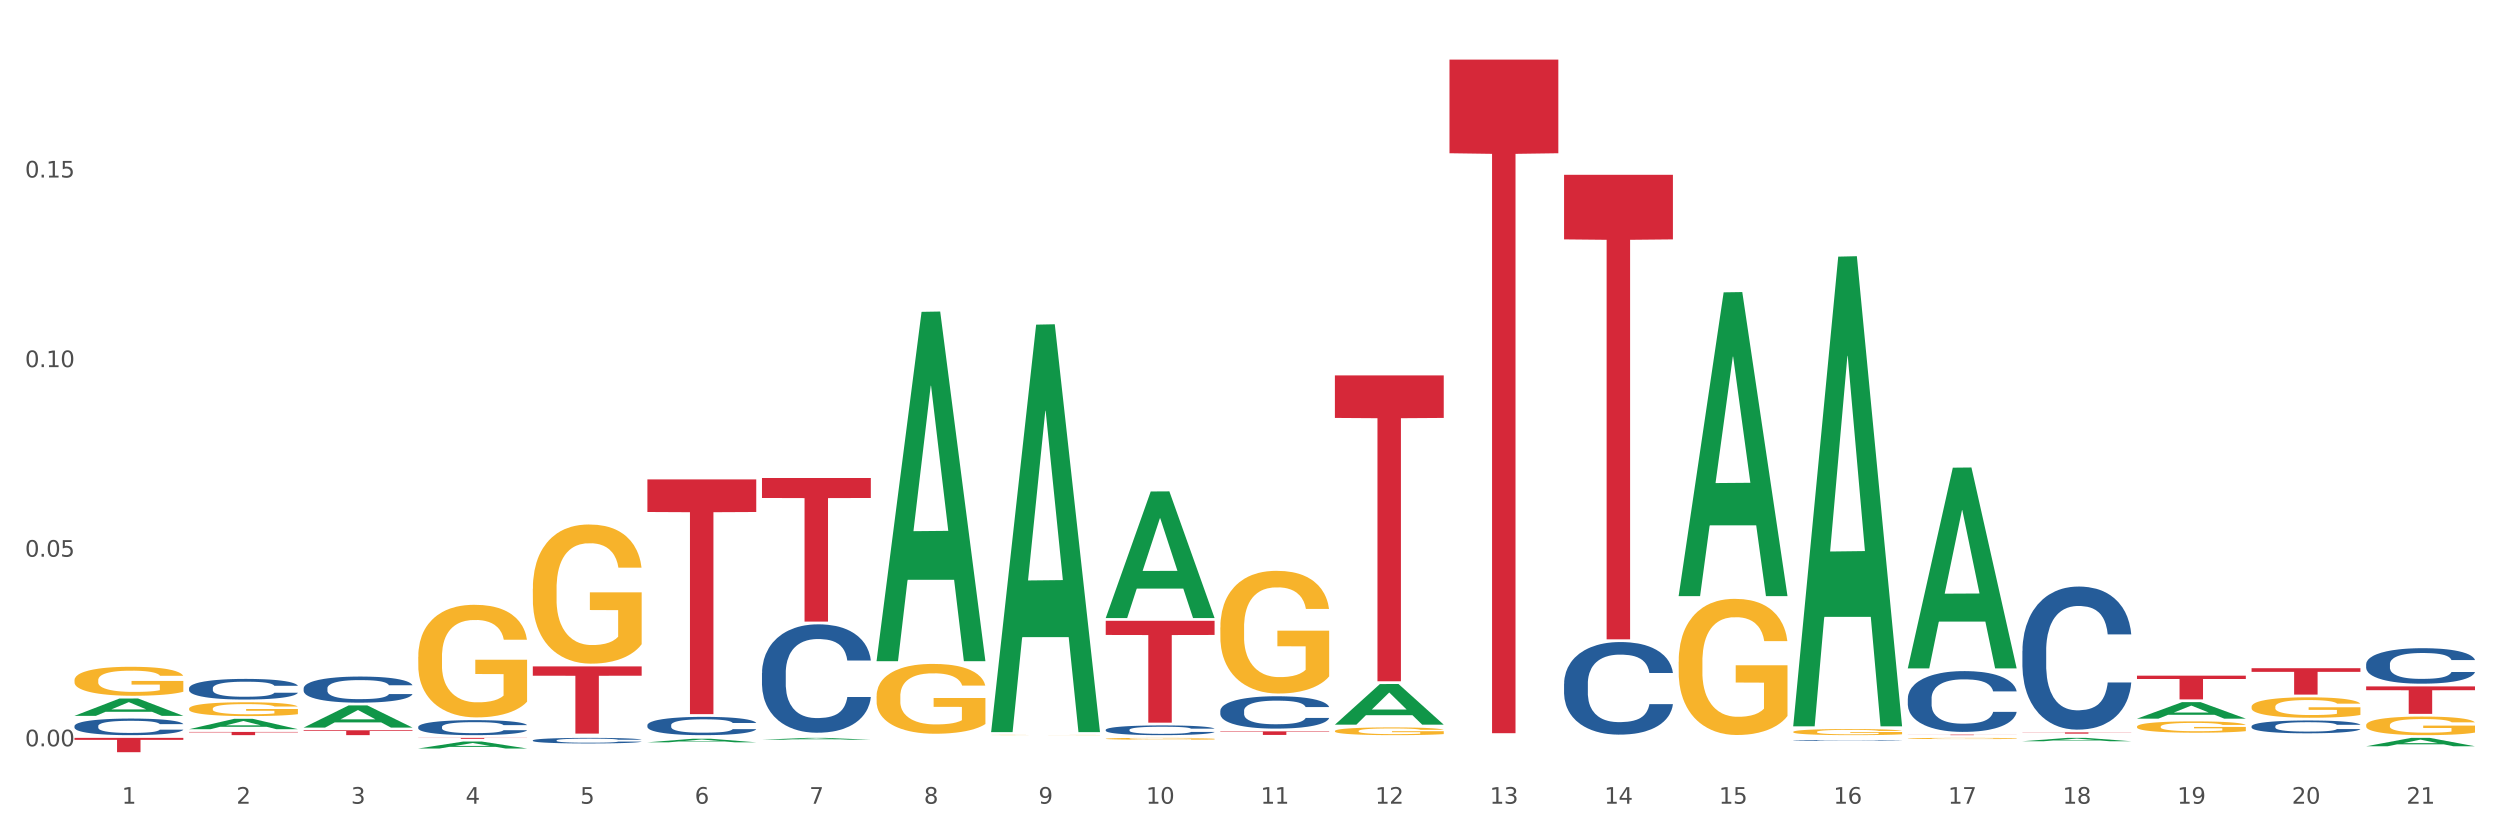 <?xml version="1.0" encoding="utf-8" standalone="no"?>
<!DOCTYPE svg PUBLIC "-//W3C//DTD SVG 1.1//EN"
  "http://www.w3.org/Graphics/SVG/1.1/DTD/svg11.dtd">
<svg xmlns:xlink="http://www.w3.org/1999/xlink" width="1080pt" height="360pt" viewBox="0 0 1080 360" xmlns="http://www.w3.org/2000/svg" version="1.1">
 <rect x="0" y="0" width="1080" height="360" fill="#333333" stroke="none"/>
 <defs>
  <style type="text/css">*{stroke-linejoin: round; stroke-linecap: butt}</style>
 </defs>
 <g id="figure_1">
  <g id="patch_1">
   <path d="M 0 360 
L 1080 360 
L 1080 0 
L 0 0 
z
" style="fill: #ffffff; stroke: #ffffff; stroke-linejoin: miter"/>
  </g>
  <g id="axes_1">
   <g id="matplotlib.axis_1">
    <g id="xtick_1">
     <g id="text_1">
      <!-- 1 -->
      <g style="fill: #4d4d4d" transform="translate(52.633 347.204) scale(0.096 -0.096)">
       <defs>
        <path id="DejaVuSans-31" d="M 794 531 
L 1825 531 
L 1825 4091 
L 703 3866 
L 703 4441 
L 1819 4666 
L 2450 4666 
L 2450 531 
L 3481 531 
L 3481 0 
L 794 0 
L 794 531 
z
" transform="scale(0.016)"/>
       </defs>
       <use xlink:href="#DejaVuSans-31"/>
      </g>
     </g>
    </g>
    <g id="xtick_2">
     <g id="text_2">
      <!-- 2 -->
      <g style="fill: #4d4d4d" transform="translate(102.133 347.204) scale(0.096 -0.096)">
       <defs>
        <path id="DejaVuSans-32" d="M 1228 531 
L 3431 531 
L 3431 0 
L 469 0 
L 469 531 
Q 828 903 1448 1529 
Q 2069 2156 2228 2338 
Q 2531 2678 2651 2914 
Q 2772 3150 2772 3378 
Q 2772 3750 2511 3984 
Q 2250 4219 1831 4219 
Q 1534 4219 1204 4116 
Q 875 4013 500 3803 
L 500 4441 
Q 881 4594 1212 4672 
Q 1544 4750 1819 4750 
Q 2544 4750 2975 4387 
Q 3406 4025 3406 3419 
Q 3406 3131 3298 2873 
Q 3191 2616 2906 2266 
Q 2828 2175 2409 1742 
Q 1991 1309 1228 531 
z
" transform="scale(0.016)"/>
       </defs>
       <use xlink:href="#DejaVuSans-32"/>
      </g>
     </g>
    </g>
    <g id="xtick_3">
     <g id="text_3">
      <!-- 3 -->
      <g style="fill: #4d4d4d" transform="translate(151.633 347.204) scale(0.096 -0.096)">
       <defs>
        <path id="DejaVuSans-33" d="M 2597 2516 
Q 3050 2419 3304 2112 
Q 3559 1806 3559 1356 
Q 3559 666 3084 287 
Q 2609 -91 1734 -91 
Q 1441 -91 1130 -33 
Q 819 25 488 141 
L 488 750 
Q 750 597 1062 519 
Q 1375 441 1716 441 
Q 2309 441 2620 675 
Q 2931 909 2931 1356 
Q 2931 1769 2642 2001 
Q 2353 2234 1838 2234 
L 1294 2234 
L 1294 2753 
L 1863 2753 
Q 2328 2753 2575 2939 
Q 2822 3125 2822 3475 
Q 2822 3834 2567 4026 
Q 2313 4219 1838 4219 
Q 1578 4219 1281 4162 
Q 984 4106 628 3988 
L 628 4550 
Q 988 4650 1302 4700 
Q 1616 4750 1894 4750 
Q 2613 4750 3031 4423 
Q 3450 4097 3450 3541 
Q 3450 3153 3228 2886 
Q 3006 2619 2597 2516 
z
" transform="scale(0.016)"/>
       </defs>
       <use xlink:href="#DejaVuSans-33"/>
      </g>
     </g>
    </g>
    <g id="xtick_4">
     <g id="text_4">
      <!-- 4 -->
      <g style="fill: #4d4d4d" transform="translate(201.133 347.204) scale(0.096 -0.096)">
       <defs>
        <path id="DejaVuSans-34" d="M 2419 4116 
L 825 1625 
L 2419 1625 
L 2419 4116 
z
M 2253 4666 
L 3047 4666 
L 3047 1625 
L 3713 1625 
L 3713 1100 
L 3047 1100 
L 3047 0 
L 2419 0 
L 2419 1100 
L 313 1100 
L 313 1709 
L 2253 4666 
z
" transform="scale(0.016)"/>
       </defs>
       <use xlink:href="#DejaVuSans-34"/>
      </g>
     </g>
    </g>
    <g id="xtick_5">
     <g id="text_5">
      <!-- 5 -->
      <g style="fill: #4d4d4d" transform="translate(250.633 347.204) scale(0.096 -0.096)">
       <defs>
        <path id="DejaVuSans-35" d="M 691 4666 
L 3169 4666 
L 3169 4134 
L 1269 4134 
L 1269 2991 
Q 1406 3038 1543 3061 
Q 1681 3084 1819 3084 
Q 2600 3084 3056 2656 
Q 3513 2228 3513 1497 
Q 3513 744 3044 326 
Q 2575 -91 1722 -91 
Q 1428 -91 1123 -41 
Q 819 9 494 109 
L 494 744 
Q 775 591 1075 516 
Q 1375 441 1709 441 
Q 2250 441 2565 725 
Q 2881 1009 2881 1497 
Q 2881 1984 2565 2268 
Q 2250 2553 1709 2553 
Q 1456 2553 1204 2497 
Q 953 2441 691 2322 
L 691 4666 
z
" transform="scale(0.016)"/>
       </defs>
       <use xlink:href="#DejaVuSans-35"/>
      </g>
     </g>
    </g>
    <g id="xtick_6">
     <g id="text_6">
      <!-- 6 -->
      <g style="fill: #4d4d4d" transform="translate(300.134 347.204) scale(0.096 -0.096)">
       <defs>
        <path id="DejaVuSans-36" d="M 2113 2584 
Q 1688 2584 1439 2293 
Q 1191 2003 1191 1497 
Q 1191 994 1439 701 
Q 1688 409 2113 409 
Q 2538 409 2786 701 
Q 3034 994 3034 1497 
Q 3034 2003 2786 2293 
Q 2538 2584 2113 2584 
z
M 3366 4563 
L 3366 3988 
Q 3128 4100 2886 4159 
Q 2644 4219 2406 4219 
Q 1781 4219 1451 3797 
Q 1122 3375 1075 2522 
Q 1259 2794 1537 2939 
Q 1816 3084 2150 3084 
Q 2853 3084 3261 2657 
Q 3669 2231 3669 1497 
Q 3669 778 3244 343 
Q 2819 -91 2113 -91 
Q 1303 -91 875 529 
Q 447 1150 447 2328 
Q 447 3434 972 4092 
Q 1497 4750 2381 4750 
Q 2619 4750 2861 4703 
Q 3103 4656 3366 4563 
z
" transform="scale(0.016)"/>
       </defs>
       <use xlink:href="#DejaVuSans-36"/>
      </g>
     </g>
    </g>
    <g id="xtick_7">
     <g id="text_7">
      <!-- 7 -->
      <g style="fill: #4d4d4d" transform="translate(349.634 347.204) scale(0.096 -0.096)">
       <defs>
        <path id="DejaVuSans-37" d="M 525 4666 
L 3525 4666 
L 3525 4397 
L 1831 0 
L 1172 0 
L 2766 4134 
L 525 4134 
L 525 4666 
z
" transform="scale(0.016)"/>
       </defs>
       <use xlink:href="#DejaVuSans-37"/>
      </g>
     </g>
    </g>
    <g id="xtick_8">
     <g id="text_8">
      <!-- 8 -->
      <g style="fill: #4d4d4d" transform="translate(399.134 347.204) scale(0.096 -0.096)">
       <defs>
        <path id="DejaVuSans-38" d="M 2034 2216 
Q 1584 2216 1326 1975 
Q 1069 1734 1069 1313 
Q 1069 891 1326 650 
Q 1584 409 2034 409 
Q 2484 409 2743 651 
Q 3003 894 3003 1313 
Q 3003 1734 2745 1975 
Q 2488 2216 2034 2216 
z
M 1403 2484 
Q 997 2584 770 2862 
Q 544 3141 544 3541 
Q 544 4100 942 4425 
Q 1341 4750 2034 4750 
Q 2731 4750 3128 4425 
Q 3525 4100 3525 3541 
Q 3525 3141 3298 2862 
Q 3072 2584 2669 2484 
Q 3125 2378 3379 2068 
Q 3634 1759 3634 1313 
Q 3634 634 3220 271 
Q 2806 -91 2034 -91 
Q 1263 -91 848 271 
Q 434 634 434 1313 
Q 434 1759 690 2068 
Q 947 2378 1403 2484 
z
M 1172 3481 
Q 1172 3119 1398 2916 
Q 1625 2713 2034 2713 
Q 2441 2713 2670 2916 
Q 2900 3119 2900 3481 
Q 2900 3844 2670 4047 
Q 2441 4250 2034 4250 
Q 1625 4250 1398 4047 
Q 1172 3844 1172 3481 
z
" transform="scale(0.016)"/>
       </defs>
       <use xlink:href="#DejaVuSans-38"/>
      </g>
     </g>
    </g>
    <g id="xtick_9">
     <g id="text_9">
      <!-- 9 -->
      <g style="fill: #4d4d4d" transform="translate(448.634 347.204) scale(0.096 -0.096)">
       <defs>
        <path id="DejaVuSans-39" d="M 703 97 
L 703 672 
Q 941 559 1184 500 
Q 1428 441 1663 441 
Q 2288 441 2617 861 
Q 2947 1281 2994 2138 
Q 2813 1869 2534 1725 
Q 2256 1581 1919 1581 
Q 1219 1581 811 2004 
Q 403 2428 403 3163 
Q 403 3881 828 4315 
Q 1253 4750 1959 4750 
Q 2769 4750 3195 4129 
Q 3622 3509 3622 2328 
Q 3622 1225 3098 567 
Q 2575 -91 1691 -91 
Q 1453 -91 1209 -44 
Q 966 3 703 97 
z
M 1959 2075 
Q 2384 2075 2632 2365 
Q 2881 2656 2881 3163 
Q 2881 3666 2632 3958 
Q 2384 4250 1959 4250 
Q 1534 4250 1286 3958 
Q 1038 3666 1038 3163 
Q 1038 2656 1286 2365 
Q 1534 2075 1959 2075 
z
" transform="scale(0.016)"/>
       </defs>
       <use xlink:href="#DejaVuSans-39"/>
      </g>
     </g>
    </g>
    <g id="xtick_10">
     <g id="text_10">
      <!-- 10 -->
      <g style="fill: #4d4d4d" transform="translate(495.079 347.204) scale(0.096 -0.096)">
       <defs>
        <path id="DejaVuSans-30" d="M 2034 4250 
Q 1547 4250 1301 3770 
Q 1056 3291 1056 2328 
Q 1056 1369 1301 889 
Q 1547 409 2034 409 
Q 2525 409 2770 889 
Q 3016 1369 3016 2328 
Q 3016 3291 2770 3770 
Q 2525 4250 2034 4250 
z
M 2034 4750 
Q 2819 4750 3233 4129 
Q 3647 3509 3647 2328 
Q 3647 1150 3233 529 
Q 2819 -91 2034 -91 
Q 1250 -91 836 529 
Q 422 1150 422 2328 
Q 422 3509 836 4129 
Q 1250 4750 2034 4750 
z
" transform="scale(0.016)"/>
       </defs>
       <use xlink:href="#DejaVuSans-31"/>
       <use xlink:href="#DejaVuSans-30" transform="translate(63.623 0)"/>
      </g>
     </g>
    </g>
    <g id="xtick_11">
     <g id="text_11">
      <!-- 11 -->
      <g style="fill: #4d4d4d" transform="translate(544.58 347.204) scale(0.096 -0.096)">
       <use xlink:href="#DejaVuSans-31"/>
       <use xlink:href="#DejaVuSans-31" transform="translate(63.623 0)"/>
      </g>
     </g>
    </g>
    <g id="xtick_12">
     <g id="text_12">
      <!-- 12 -->
      <g style="fill: #4d4d4d" transform="translate(594.08 347.204) scale(0.096 -0.096)">
       <use xlink:href="#DejaVuSans-31"/>
       <use xlink:href="#DejaVuSans-32" transform="translate(63.623 0)"/>
      </g>
     </g>
    </g>
    <g id="xtick_13">
     <g id="text_13">
      <!-- 13 -->
      <g style="fill: #4d4d4d" transform="translate(643.58 347.204) scale(0.096 -0.096)">
       <use xlink:href="#DejaVuSans-31"/>
       <use xlink:href="#DejaVuSans-33" transform="translate(63.623 0)"/>
      </g>
     </g>
    </g>
    <g id="xtick_14">
     <g id="text_14">
      <!-- 14 -->
      <g style="fill: #4d4d4d" transform="translate(693.08 347.204) scale(0.096 -0.096)">
       <use xlink:href="#DejaVuSans-31"/>
       <use xlink:href="#DejaVuSans-34" transform="translate(63.623 0)"/>
      </g>
     </g>
    </g>
    <g id="xtick_15">
     <g id="text_15">
      <!-- 15 -->
      <g style="fill: #4d4d4d" transform="translate(742.58 347.204) scale(0.096 -0.096)">
       <use xlink:href="#DejaVuSans-31"/>
       <use xlink:href="#DejaVuSans-35" transform="translate(63.623 0)"/>
      </g>
     </g>
    </g>
    <g id="xtick_16">
     <g id="text_16">
      <!-- 16 -->
      <g style="fill: #4d4d4d" transform="translate(792.08 347.204) scale(0.096 -0.096)">
       <use xlink:href="#DejaVuSans-31"/>
       <use xlink:href="#DejaVuSans-36" transform="translate(63.623 0)"/>
      </g>
     </g>
    </g>
    <g id="xtick_17">
     <g id="text_17">
      <!-- 17 -->
      <g style="fill: #4d4d4d" transform="translate(841.58 347.204) scale(0.096 -0.096)">
       <use xlink:href="#DejaVuSans-31"/>
       <use xlink:href="#DejaVuSans-37" transform="translate(63.623 0)"/>
      </g>
     </g>
    </g>
    <g id="xtick_18">
     <g id="text_18">
      <!-- 18 -->
      <g style="fill: #4d4d4d" transform="translate(891.08 347.204) scale(0.096 -0.096)">
       <use xlink:href="#DejaVuSans-31"/>
       <use xlink:href="#DejaVuSans-38" transform="translate(63.623 0)"/>
      </g>
     </g>
    </g>
    <g id="xtick_19">
     <g id="text_19">
      <!-- 19 -->
      <g style="fill: #4d4d4d" transform="translate(940.58 347.204) scale(0.096 -0.096)">
       <use xlink:href="#DejaVuSans-31"/>
       <use xlink:href="#DejaVuSans-39" transform="translate(63.623 0)"/>
      </g>
     </g>
    </g>
    <g id="xtick_20">
     <g id="text_20">
      <!-- 20 -->
      <g style="fill: #4d4d4d" transform="translate(990.08 347.204) scale(0.096 -0.096)">
       <use xlink:href="#DejaVuSans-32"/>
       <use xlink:href="#DejaVuSans-30" transform="translate(63.623 0)"/>
      </g>
     </g>
    </g>
    <g id="xtick_21">
     <g id="text_21">
      <!-- 21 -->
      <g style="fill: #4d4d4d" transform="translate(1039.58 347.204) scale(0.096 -0.096)">
       <use xlink:href="#DejaVuSans-32"/>
       <use xlink:href="#DejaVuSans-31" transform="translate(63.623 0)"/>
      </g>
     </g>
    </g>
    <g id="xtick_22"/>
    <g id="xtick_23"/>
    <g id="xtick_24"/>
    <g id="xtick_25"/>
    <g id="xtick_26"/>
    <g id="xtick_27"/>
    <g id="xtick_28"/>
    <g id="xtick_29"/>
    <g id="xtick_30"/>
    <g id="xtick_31"/>
    <g id="xtick_32"/>
    <g id="xtick_33"/>
    <g id="xtick_34"/>
    <g id="xtick_35"/>
    <g id="xtick_36"/>
    <g id="xtick_37"/>
    <g id="xtick_38"/>
    <g id="xtick_39"/>
    <g id="xtick_40"/>
    <g id="xtick_41"/>
   </g>
   <g id="matplotlib.axis_2">
    <g id="ytick_1">
     <g id="text_22">
      <!-- 0.00 -->
      <g style="fill: #4d4d4d" transform="translate(10.8 322.409) scale(0.096 -0.096)">
       <defs>
        <path id="DejaVuSans-2e" d="M 684 794 
L 1344 794 
L 1344 0 
L 684 0 
L 684 794 
z
" transform="scale(0.016)"/>
       </defs>
       <use xlink:href="#DejaVuSans-30"/>
       <use xlink:href="#DejaVuSans-2e" transform="translate(63.623 0)"/>
       <use xlink:href="#DejaVuSans-30" transform="translate(95.41 0)"/>
       <use xlink:href="#DejaVuSans-30" transform="translate(159.033 0)"/>
      </g>
     </g>
    </g>
    <g id="ytick_2">
     <g id="text_23">
      <!-- 0.05 -->
      <g style="fill: #4d4d4d" transform="translate(10.8 240.503) scale(0.096 -0.096)">
       <use xlink:href="#DejaVuSans-30"/>
       <use xlink:href="#DejaVuSans-2e" transform="translate(63.623 0)"/>
       <use xlink:href="#DejaVuSans-30" transform="translate(95.41 0)"/>
       <use xlink:href="#DejaVuSans-35" transform="translate(159.033 0)"/>
      </g>
     </g>
    </g>
    <g id="ytick_3">
     <g id="text_24">
      <!-- 0.10 -->
      <g style="fill: #4d4d4d" transform="translate(10.8 158.598) scale(0.096 -0.096)">
       <use xlink:href="#DejaVuSans-30"/>
       <use xlink:href="#DejaVuSans-2e" transform="translate(63.623 0)"/>
       <use xlink:href="#DejaVuSans-31" transform="translate(95.41 0)"/>
       <use xlink:href="#DejaVuSans-30" transform="translate(159.033 0)"/>
      </g>
     </g>
    </g>
    <g id="ytick_4">
     <g id="text_25">
      <!-- 0.15 -->
      <g style="fill: #4d4d4d" transform="translate(10.8 76.692) scale(0.096 -0.096)">
       <use xlink:href="#DejaVuSans-30"/>
       <use xlink:href="#DejaVuSans-2e" transform="translate(63.623 0)"/>
       <use xlink:href="#DejaVuSans-31" transform="translate(95.41 0)"/>
       <use xlink:href="#DejaVuSans-35" transform="translate(159.033 0)"/>
      </g>
     </g>
    </g>
    <g id="ytick_5"/>
    <g id="ytick_6"/>
    <g id="ytick_7"/>
    <g id="ytick_8"/>
   </g>
   <g id="PolyCollection_1">
    <path d="M 32.175 309.231 
L 32.223 309.224 
L 51.615 301.757 
L 59.663 301.75 
L 79.2 309.245 
L 69.892 309.245 
L 65.674 307.5 
L 45.652 307.5 
L 45.507 307.528 
L 41.435 309.245 
L 32.175 309.245 
L 32.175 309.231 
L 48.173 306.458 
L 63.153 306.451 
L 55.736 303.348 
L 55.639 303.334 
L 55.542 303.355 
L 48.125 306.451 
L 48.173 306.458 
L 32.175 309.231 
z
" clip-path="url(#p5ece90639d)" style="fill: #109648"/>
    <path d="M 527.175 315.935 
L 574.2 315.935 
L 574.2 316.15 
L 555.702 316.152 
L 555.702 317.482 
L 545.562 317.482 
L 545.562 316.152 
L 527.175 316.15 
L 527.175 315.937 
L 527.175 315.935 
z
" clip-path="url(#p5ece90639d)" style="fill: #d62839"/>
    <path d="M 477.675 268.182 
L 524.7 268.182 
L 524.7 274.3 
L 506.202 274.341 
L 506.202 312.206 
L 496.062 312.206 
L 496.062 274.341 
L 477.675 274.3 
L 477.675 268.224 
L 477.675 268.182 
z
" clip-path="url(#p5ece90639d)" style="fill: #d62839"/>
    <path d="M 329.175 206.503 
L 376.2 206.503 
L 376.2 215.123 
L 357.702 215.182 
L 357.702 268.534 
L 347.562 268.534 
L 347.562 215.182 
L 329.175 215.123 
L 329.175 206.561 
L 329.175 206.503 
z
" clip-path="url(#p5ece90639d)" style="fill: #d62839"/>
    <path d="M 576.675 162.18 
L 623.7 162.18 
L 623.7 180.543 
L 605.202 180.667 
L 605.202 294.32 
L 595.062 294.32 
L 595.062 180.667 
L 576.675 180.543 
L 576.675 162.304 
L 576.675 162.18 
z
" clip-path="url(#p5ece90639d)" style="fill: #d62839"/>
    <path d="M 180.675 318.762 
L 227.7 318.762 
L 227.7 318.819 
L 209.202 318.82 
L 209.202 319.174 
L 199.062 319.174 
L 199.062 318.82 
L 180.675 318.819 
L 180.675 318.762 
L 180.675 318.762 
z
" clip-path="url(#p5ece90639d)" style="fill: #d62839"/>
    <path d="M 81.675 316.19 
L 128.7 316.19 
L 128.7 316.384 
L 110.202 316.386 
L 110.202 317.59 
L 100.062 317.59 
L 100.062 316.386 
L 81.675 316.384 
L 81.675 316.191 
L 81.675 316.19 
z
" clip-path="url(#p5ece90639d)" style="fill: #d62839"/>
    <path d="M 32.175 318.762 
L 79.2 318.762 
L 79.2 319.622 
L 60.702 319.628 
L 60.702 324.95 
L 50.562 324.95 
L 50.562 319.628 
L 32.175 319.622 
L 32.175 318.768 
L 32.175 318.762 
z
" clip-path="url(#p5ece90639d)" style="fill: #d62839"/>
    <path d="M 131.175 315.488 
L 178.2 315.488 
L 178.2 315.78 
L 159.702 315.782 
L 159.702 317.59 
L 149.562 317.59 
L 149.562 315.782 
L 131.175 315.78 
L 131.175 315.49 
L 131.175 315.488 
z
" clip-path="url(#p5ece90639d)" style="fill: #d62839"/>
    <path d="M 279.675 207.086 
L 326.7 207.086 
L 326.7 221.18 
L 308.202 221.275 
L 308.202 308.507 
L 298.062 308.507 
L 298.062 221.275 
L 279.675 221.18 
L 279.675 207.181 
L 279.675 207.086 
z
" clip-path="url(#p5ece90639d)" style="fill: #d62839"/>
    <path d="M 230.175 287.874 
L 277.2 287.874 
L 277.2 291.911 
L 258.702 291.938 
L 258.702 316.924 
L 248.562 316.924 
L 248.562 291.938 
L 230.175 291.911 
L 230.175 287.902 
L 230.175 287.874 
z
" clip-path="url(#p5ece90639d)" style="fill: #d62839"/>
    <path d="M 972.675 288.661 
L 1019.7 288.661 
L 1019.7 290.246 
L 1001.202 290.256 
L 1001.202 300.065 
L 991.062 300.065 
L 991.062 290.256 
L 972.675 290.246 
L 972.675 288.671 
L 972.675 288.661 
z
" clip-path="url(#p5ece90639d)" style="fill: #d62839"/>
    <path d="M 1022.175 296.524 
L 1069.2 296.524 
L 1069.2 298.171 
L 1050.702 298.183 
L 1050.702 308.381 
L 1040.562 308.381 
L 1040.562 298.183 
L 1022.175 298.171 
L 1022.175 296.535 
L 1022.175 296.524 
z
" clip-path="url(#p5ece90639d)" style="fill: #d62839"/>
    <path d="M 873.675 316.381 
L 920.7 316.381 
L 920.7 316.459 
L 902.202 316.459 
L 902.202 316.942 
L 892.062 316.942 
L 892.062 316.459 
L 873.675 316.459 
L 873.675 316.381 
L 873.675 316.381 
z
" clip-path="url(#p5ece90639d)" style="fill: #d62839"/>
    <path d="M 675.675 75.528 
L 722.7 75.528 
L 722.7 103.413 
L 704.202 103.602 
L 704.202 276.189 
L 694.062 276.189 
L 694.062 103.602 
L 675.675 103.413 
L 675.675 75.716 
L 675.675 75.528 
z
" clip-path="url(#p5ece90639d)" style="fill: #d62839"/>
    <path d="M 626.175 25.759 
L 673.2 25.759 
L 673.2 66.197 
L 654.702 66.47 
L 654.702 316.745 
L 644.562 316.745 
L 644.562 66.47 
L 626.175 66.197 
L 626.175 26.033 
L 626.175 25.759 
z
" clip-path="url(#p5ece90639d)" style="fill: #d62839"/>
    <path d="M 923.175 291.902 
L 970.2 291.902 
L 970.2 293.327 
L 951.702 293.336 
L 951.702 302.153 
L 941.562 302.153 
L 941.562 293.336 
L 923.175 293.327 
L 923.175 291.912 
L 923.175 291.902 
z
" clip-path="url(#p5ece90639d)" style="fill: #d62839"/>
    <path d="M 824.175 317.356 
L 871.2 317.356 
L 871.2 317.388 
L 852.702 317.388 
L 852.702 317.59 
L 842.562 317.59 
L 842.562 317.388 
L 824.175 317.388 
L 824.175 317.356 
L 824.175 317.356 
z
" clip-path="url(#p5ece90639d)" style="fill: #d62839"/>
    <path d="M 576.675 315.788 
L 576.731 315.785 
L 576.731 315.675 
L 576.842 315.58 
L 577.397 315.351 
L 578.23 315.161 
L 578.84 315.06 
L 579.451 314.977 
L 580.173 314.895 
L 581.061 314.809 
L 582.671 314.684 
L 583.67 314.619 
L 584.892 314.552 
L 587.113 314.454 
L 588.723 314.399 
L 590.388 314.353 
L 593.109 314.298 
L 594.885 314.274 
L 596.773 314.255 
L 599.049 314.243 
L 600.77 314.24 
L 604.546 314.249 
L 607.766 314.277 
L 609.32 314.298 
L 611.319 314.335 
L 612.374 314.359 
L 614.095 314.408 
L 615.872 314.473 
L 617.093 314.528 
L 618.925 314.632 
L 620.313 314.736 
L 621.59 314.864 
L 622.256 314.953 
L 622.756 315.035 
L 623.2 315.13 
L 623.644 315.28 
L 613.651 315.28 
L 613.262 315.173 
L 612.652 315.072 
L 611.763 314.974 
L 610.986 314.913 
L 609.654 314.837 
L 608.432 314.788 
L 607.155 314.751 
L 605.601 314.72 
L 604.379 314.705 
L 602.658 314.693 
L 599.271 314.696 
L 596.995 314.72 
L 595.441 314.751 
L 594.441 314.778 
L 593.553 314.809 
L 592.554 314.852 
L 591.388 314.916 
L 590.555 314.974 
L 589.722 315.048 
L 589.056 315.121 
L 588.445 315.207 
L 587.945 315.299 
L 587.557 315.393 
L 587.224 315.51 
L 586.946 315.702 
L 586.946 316.121 
L 587.057 316.216 
L 587.335 316.342 
L 587.668 316.437 
L 588.223 316.55 
L 588.723 316.626 
L 589.667 316.736 
L 590.721 316.828 
L 591.554 316.886 
L 592.387 316.935 
L 593.831 317.003 
L 595.441 317.058 
L 596.829 317.091 
L 598.716 317.122 
L 599.993 317.134 
L 601.104 317.14 
L 603.824 317.14 
L 605.767 317.131 
L 607.932 317.11 
L 609.598 317.082 
L 610.986 317.048 
L 612.541 316.993 
L 613.54 316.941 
L 613.54 316.302 
L 601.326 316.299 
L 601.326 315.874 
L 623.7 315.874 
L 623.7 317.122 
L 622.756 317.186 
L 621.701 317.244 
L 620.591 317.296 
L 618.925 317.361 
L 616.927 317.422 
L 615.15 317.465 
L 613.262 317.501 
L 611.042 317.535 
L 608.155 317.565 
L 606.378 317.578 
L 604.157 317.587 
L 601.548 317.59 
L 599.271 317.584 
L 597.051 317.569 
L 594.719 317.541 
L 592.443 317.501 
L 590.721 317.461 
L 589 317.413 
L 587.168 317.348 
L 585.725 317.287 
L 584.614 317.232 
L 583.393 317.162 
L 582.06 317.07 
L 581.061 316.987 
L 580.173 316.902 
L 579.229 316.791 
L 578.563 316.697 
L 577.896 316.577 
L 577.508 316.489 
L 577.064 316.351 
L 576.731 316.158 
L 576.675 315.788 
z
" clip-path="url(#p5ece90639d)" style="fill: #f7b32b"/>
    <path d="M 725.175 285.883 
L 725.231 285.829 
L 725.231 283.895 
L 725.342 282.229 
L 725.897 278.2 
L 726.73 274.869 
L 727.34 273.096 
L 727.951 271.646 
L 728.673 270.195 
L 729.561 268.691 
L 731.171 266.488 
L 732.17 265.36 
L 733.392 264.178 
L 735.613 262.459 
L 737.223 261.492 
L 738.888 260.686 
L 741.609 259.719 
L 743.385 259.289 
L 745.273 258.967 
L 747.549 258.752 
L 749.27 258.698 
L 753.046 258.859 
L 756.266 259.343 
L 757.82 259.719 
L 759.819 260.364 
L 760.874 260.794 
L 762.595 261.653 
L 764.372 262.781 
L 765.593 263.748 
L 767.425 265.575 
L 768.813 267.402 
L 770.09 269.658 
L 770.756 271.216 
L 771.256 272.666 
L 771.7 274.332 
L 772.144 276.964 
L 762.151 276.964 
L 761.762 275.084 
L 761.152 273.311 
L 760.263 271.592 
L 759.486 270.518 
L 758.154 269.174 
L 756.932 268.315 
L 755.655 267.67 
L 754.101 267.133 
L 752.879 266.864 
L 751.158 266.649 
L 747.771 266.703 
L 745.495 267.133 
L 743.941 267.67 
L 742.941 268.154 
L 742.053 268.691 
L 741.054 269.443 
L 739.888 270.571 
L 739.055 271.592 
L 738.222 272.881 
L 737.556 274.171 
L 736.945 275.675 
L 736.445 277.287 
L 736.057 278.952 
L 735.724 280.994 
L 735.446 284.378 
L 735.446 291.738 
L 735.557 293.404 
L 735.835 295.607 
L 736.168 297.272 
L 736.723 299.26 
L 737.223 300.603 
L 738.167 302.537 
L 739.221 304.149 
L 740.054 305.169 
L 740.887 306.029 
L 742.331 307.211 
L 743.941 308.178 
L 745.329 308.769 
L 747.216 309.306 
L 748.493 309.521 
L 749.604 309.628 
L 752.324 309.628 
L 754.267 309.467 
L 756.432 309.091 
L 758.098 308.608 
L 759.486 308.017 
L 761.041 307.05 
L 762.04 306.136 
L 762.04 294.908 
L 749.826 294.854 
L 749.826 287.387 
L 772.2 287.387 
L 772.2 309.306 
L 771.256 310.434 
L 770.201 311.455 
L 769.091 312.368 
L 767.425 313.497 
L 765.427 314.571 
L 763.65 315.323 
L 761.762 315.968 
L 759.542 316.559 
L 756.655 317.096 
L 754.878 317.311 
L 752.657 317.472 
L 750.048 317.526 
L 747.771 317.418 
L 745.551 317.15 
L 743.219 316.666 
L 740.943 315.968 
L 739.221 315.269 
L 737.5 314.41 
L 735.668 313.282 
L 734.225 312.207 
L 733.114 311.24 
L 731.893 310.005 
L 730.56 308.393 
L 729.561 306.942 
L 728.673 305.438 
L 727.729 303.504 
L 727.063 301.838 
L 726.396 299.743 
L 726.008 298.185 
L 725.564 295.768 
L 725.231 292.383 
L 725.175 285.883 
z
" clip-path="url(#p5ece90639d)" style="fill: #f7b32b"/>
    <path d="M 824.175 319.006 
L 824.231 319.005 
L 824.231 318.988 
L 824.342 318.973 
L 824.897 318.937 
L 825.73 318.907 
L 826.34 318.891 
L 826.951 318.878 
L 827.673 318.865 
L 828.561 318.852 
L 830.171 318.832 
L 831.17 318.822 
L 832.392 318.811 
L 834.613 318.796 
L 836.223 318.787 
L 837.888 318.78 
L 840.609 318.771 
L 842.385 318.767 
L 844.273 318.764 
L 846.549 318.762 
L 848.27 318.762 
L 852.046 318.763 
L 855.266 318.768 
L 856.82 318.771 
L 858.819 318.777 
L 859.874 318.781 
L 861.595 318.788 
L 863.372 318.799 
L 864.593 318.807 
L 866.425 318.824 
L 867.813 318.84 
L 869.09 318.86 
L 869.756 318.874 
L 870.256 318.887 
L 870.7 318.902 
L 871.144 318.926 
L 861.151 318.926 
L 860.762 318.909 
L 860.152 318.893 
L 859.263 318.878 
L 858.486 318.868 
L 857.154 318.856 
L 855.932 318.848 
L 854.655 318.842 
L 853.101 318.838 
L 851.879 318.835 
L 850.158 318.833 
L 846.771 318.834 
L 844.495 318.838 
L 842.941 318.842 
L 841.941 318.847 
L 841.053 318.852 
L 840.054 318.858 
L 838.888 318.869 
L 838.055 318.878 
L 837.222 318.889 
L 836.556 318.901 
L 835.945 318.914 
L 835.445 318.929 
L 835.057 318.944 
L 834.724 318.962 
L 834.446 318.992 
L 834.446 319.058 
L 834.557 319.073 
L 834.835 319.093 
L 835.168 319.108 
L 835.723 319.126 
L 836.223 319.138 
L 837.167 319.155 
L 838.221 319.17 
L 839.054 319.179 
L 839.887 319.187 
L 841.331 319.197 
L 842.941 319.206 
L 844.329 319.211 
L 846.216 319.216 
L 847.493 319.218 
L 848.604 319.219 
L 851.324 319.219 
L 853.267 319.218 
L 855.432 319.214 
L 857.098 319.21 
L 858.486 319.205 
L 860.041 319.196 
L 861.04 319.188 
L 861.04 319.087 
L 848.826 319.086 
L 848.826 319.019 
L 871.2 319.019 
L 871.2 319.216 
L 870.256 319.226 
L 869.201 319.235 
L 868.091 319.244 
L 866.425 319.254 
L 864.427 319.263 
L 862.65 319.27 
L 860.762 319.276 
L 858.542 319.281 
L 855.655 319.286 
L 853.878 319.288 
L 851.657 319.289 
L 849.048 319.29 
L 846.771 319.289 
L 844.551 319.287 
L 842.219 319.282 
L 839.943 319.276 
L 838.221 319.27 
L 836.5 319.262 
L 834.668 319.252 
L 833.225 319.242 
L 832.114 319.233 
L 830.893 319.222 
L 829.56 319.208 
L 828.561 319.195 
L 827.673 319.181 
L 826.729 319.164 
L 826.063 319.149 
L 825.396 319.13 
L 825.008 319.116 
L 824.564 319.095 
L 824.231 319.064 
L 824.175 319.006 
z
" clip-path="url(#p5ece90639d)" style="fill: #f7b32b"/>
    <path d="M 774.675 316.165 
L 774.731 316.162 
L 774.731 316.075 
L 774.842 316 
L 775.397 315.818 
L 776.23 315.668 
L 776.84 315.589 
L 777.451 315.523 
L 778.173 315.458 
L 779.061 315.39 
L 780.671 315.291 
L 781.67 315.24 
L 782.892 315.187 
L 785.113 315.109 
L 786.723 315.066 
L 788.388 315.03 
L 791.109 314.986 
L 792.885 314.967 
L 794.773 314.952 
L 797.049 314.942 
L 798.77 314.94 
L 802.546 314.947 
L 805.766 314.969 
L 807.32 314.986 
L 809.319 315.015 
L 810.374 315.034 
L 812.095 315.073 
L 813.872 315.124 
L 815.093 315.167 
L 816.925 315.25 
L 818.313 315.332 
L 819.59 315.434 
L 820.256 315.504 
L 820.756 315.569 
L 821.2 315.644 
L 821.644 315.763 
L 811.651 315.763 
L 811.262 315.678 
L 810.652 315.598 
L 809.763 315.521 
L 808.986 315.472 
L 807.654 315.412 
L 806.432 315.373 
L 805.155 315.344 
L 803.601 315.32 
L 802.379 315.308 
L 800.658 315.298 
L 797.271 315.301 
L 794.995 315.32 
L 793.441 315.344 
L 792.441 315.366 
L 791.553 315.39 
L 790.554 315.424 
L 789.388 315.475 
L 788.555 315.521 
L 787.722 315.579 
L 787.056 315.637 
L 786.445 315.705 
L 785.945 315.777 
L 785.557 315.852 
L 785.224 315.944 
L 784.946 316.097 
L 784.946 316.428 
L 785.057 316.503 
L 785.335 316.603 
L 785.668 316.678 
L 786.223 316.767 
L 786.723 316.828 
L 787.667 316.915 
L 788.721 316.987 
L 789.554 317.033 
L 790.387 317.072 
L 791.831 317.125 
L 793.441 317.169 
L 794.829 317.195 
L 796.716 317.22 
L 797.993 317.229 
L 799.104 317.234 
L 801.824 317.234 
L 803.767 317.227 
L 805.932 317.21 
L 807.598 317.188 
L 808.986 317.162 
L 810.541 317.118 
L 811.54 317.077 
L 811.54 316.571 
L 799.326 316.569 
L 799.326 316.232 
L 821.7 316.232 
L 821.7 317.22 
L 820.756 317.271 
L 819.701 317.316 
L 818.591 317.358 
L 816.925 317.408 
L 814.927 317.457 
L 813.15 317.491 
L 811.262 317.52 
L 809.042 317.546 
L 806.155 317.571 
L 804.378 317.58 
L 802.157 317.588 
L 799.548 317.59 
L 797.271 317.585 
L 795.051 317.573 
L 792.719 317.551 
L 790.443 317.52 
L 788.721 317.488 
L 787 317.45 
L 785.168 317.399 
L 783.725 317.35 
L 782.614 317.307 
L 781.393 317.251 
L 780.06 317.179 
L 779.061 317.113 
L 778.173 317.045 
L 777.229 316.958 
L 776.563 316.883 
L 775.896 316.789 
L 775.508 316.719 
L 775.064 316.61 
L 774.731 316.457 
L 774.675 316.165 
z
" clip-path="url(#p5ece90639d)" style="fill: #f7b32b"/>
    <path d="M 972.675 305.321 
L 972.731 305.313 
L 972.731 305.023 
L 972.842 304.773 
L 973.397 304.167 
L 974.23 303.667 
L 974.84 303.4 
L 975.451 303.182 
L 976.173 302.964 
L 977.061 302.738 
L 978.671 302.407 
L 979.67 302.238 
L 980.892 302.06 
L 983.113 301.802 
L 984.723 301.657 
L 986.388 301.536 
L 989.109 301.39 
L 990.885 301.326 
L 992.773 301.277 
L 995.049 301.245 
L 996.77 301.237 
L 1000.546 301.261 
L 1003.766 301.334 
L 1005.32 301.39 
L 1007.319 301.487 
L 1008.374 301.552 
L 1010.095 301.681 
L 1011.872 301.85 
L 1013.093 301.996 
L 1014.925 302.27 
L 1016.313 302.545 
L 1017.59 302.884 
L 1018.256 303.118 
L 1018.756 303.336 
L 1019.2 303.586 
L 1019.644 303.981 
L 1009.651 303.981 
L 1009.262 303.699 
L 1008.652 303.433 
L 1007.763 303.174 
L 1006.986 303.013 
L 1005.654 302.811 
L 1004.432 302.682 
L 1003.155 302.585 
L 1001.601 302.504 
L 1000.379 302.464 
L 998.658 302.432 
L 995.271 302.44 
L 992.995 302.504 
L 991.441 302.585 
L 990.441 302.658 
L 989.553 302.738 
L 988.554 302.851 
L 987.388 303.021 
L 986.555 303.174 
L 985.722 303.368 
L 985.056 303.562 
L 984.445 303.788 
L 983.945 304.03 
L 983.557 304.28 
L 983.224 304.587 
L 982.946 305.095 
L 982.946 306.201 
L 983.057 306.452 
L 983.335 306.783 
L 983.668 307.033 
L 984.223 307.331 
L 984.723 307.533 
L 985.667 307.824 
L 986.721 308.066 
L 987.554 308.219 
L 988.387 308.349 
L 989.831 308.526 
L 991.441 308.671 
L 992.829 308.76 
L 994.716 308.841 
L 995.993 308.873 
L 997.104 308.889 
L 999.824 308.889 
L 1001.767 308.865 
L 1003.932 308.809 
L 1005.598 308.736 
L 1006.986 308.647 
L 1008.541 308.502 
L 1009.54 308.365 
L 1009.54 306.678 
L 997.326 306.669 
L 997.326 305.547 
L 1019.7 305.547 
L 1019.7 308.841 
L 1018.756 309.01 
L 1017.701 309.164 
L 1016.591 309.301 
L 1014.925 309.471 
L 1012.927 309.632 
L 1011.15 309.745 
L 1009.262 309.842 
L 1007.042 309.931 
L 1004.155 310.011 
L 1002.378 310.044 
L 1000.157 310.068 
L 997.548 310.076 
L 995.271 310.06 
L 993.051 310.019 
L 990.719 309.947 
L 988.443 309.842 
L 986.721 309.737 
L 985 309.608 
L 983.168 309.438 
L 981.725 309.277 
L 980.614 309.132 
L 979.393 308.946 
L 978.06 308.704 
L 977.061 308.486 
L 976.173 308.26 
L 975.229 307.969 
L 974.563 307.719 
L 973.896 307.404 
L 973.508 307.17 
L 973.064 306.807 
L 972.731 306.298 
L 972.675 305.321 
z
" clip-path="url(#p5ece90639d)" style="fill: #f7b32b"/>
    <path d="M 477.675 319.134 
L 477.731 319.133 
L 477.731 319.107 
L 477.842 319.084 
L 478.397 319.029 
L 479.23 318.983 
L 479.84 318.959 
L 480.451 318.939 
L 481.173 318.919 
L 482.061 318.899 
L 483.671 318.869 
L 484.67 318.853 
L 485.892 318.837 
L 488.113 318.813 
L 489.723 318.8 
L 491.388 318.789 
L 494.109 318.776 
L 495.885 318.77 
L 497.773 318.766 
L 500.049 318.763 
L 501.77 318.762 
L 505.546 318.764 
L 508.766 318.771 
L 510.32 318.776 
L 512.319 318.785 
L 513.374 318.791 
L 515.095 318.802 
L 516.872 318.818 
L 518.093 318.831 
L 519.925 318.856 
L 521.313 318.881 
L 522.59 318.912 
L 523.256 318.933 
L 523.756 318.953 
L 524.2 318.976 
L 524.644 319.012 
L 514.651 319.012 
L 514.262 318.986 
L 513.652 318.962 
L 512.763 318.938 
L 511.986 318.924 
L 510.654 318.905 
L 509.432 318.894 
L 508.155 318.885 
L 506.601 318.877 
L 505.379 318.874 
L 503.658 318.871 
L 500.271 318.871 
L 497.995 318.877 
L 496.441 318.885 
L 495.441 318.891 
L 494.553 318.899 
L 493.554 318.909 
L 492.388 318.924 
L 491.555 318.938 
L 490.722 318.956 
L 490.056 318.974 
L 489.445 318.994 
L 488.945 319.016 
L 488.557 319.039 
L 488.224 319.067 
L 487.946 319.113 
L 487.946 319.214 
L 488.057 319.237 
L 488.335 319.267 
L 488.668 319.29 
L 489.223 319.317 
L 489.723 319.335 
L 490.667 319.362 
L 491.721 319.384 
L 492.554 319.398 
L 493.387 319.409 
L 494.831 319.426 
L 496.441 319.439 
L 497.829 319.447 
L 499.716 319.454 
L 500.993 319.457 
L 502.104 319.459 
L 504.824 319.459 
L 506.767 319.457 
L 508.932 319.451 
L 510.598 319.445 
L 511.986 319.437 
L 513.541 319.423 
L 514.54 319.411 
L 514.54 319.257 
L 502.326 319.257 
L 502.326 319.154 
L 524.7 319.154 
L 524.7 319.454 
L 523.756 319.47 
L 522.701 319.484 
L 521.591 319.496 
L 519.925 319.512 
L 517.927 319.526 
L 516.15 319.537 
L 514.262 319.545 
L 512.042 319.554 
L 509.155 319.561 
L 507.378 319.564 
L 505.157 319.566 
L 502.548 319.567 
L 500.271 319.565 
L 498.051 319.562 
L 495.719 319.555 
L 493.443 319.545 
L 491.721 319.536 
L 490 319.524 
L 488.168 319.509 
L 486.725 319.494 
L 485.614 319.481 
L 484.393 319.464 
L 483.06 319.442 
L 482.061 319.422 
L 481.173 319.401 
L 480.229 319.375 
L 479.563 319.352 
L 478.896 319.323 
L 478.508 319.302 
L 478.064 319.269 
L 477.731 319.223 
L 477.675 319.134 
z
" clip-path="url(#p5ece90639d)" style="fill: #f7b32b"/>
    <path d="M 1022.175 313.267 
L 1022.231 313.26 
L 1022.231 312.996 
L 1022.342 312.768 
L 1022.897 312.218 
L 1023.73 311.763 
L 1024.34 311.52 
L 1024.951 311.322 
L 1025.673 311.124 
L 1026.561 310.919 
L 1028.171 310.618 
L 1029.17 310.464 
L 1030.392 310.302 
L 1032.613 310.067 
L 1034.223 309.935 
L 1035.888 309.825 
L 1038.609 309.693 
L 1040.385 309.634 
L 1042.273 309.59 
L 1044.549 309.561 
L 1046.27 309.553 
L 1050.046 309.575 
L 1053.266 309.642 
L 1054.82 309.693 
L 1056.819 309.781 
L 1057.874 309.84 
L 1059.595 309.957 
L 1061.372 310.111 
L 1062.593 310.243 
L 1064.425 310.493 
L 1065.813 310.742 
L 1067.09 311.051 
L 1067.756 311.264 
L 1068.256 311.462 
L 1068.7 311.689 
L 1069.144 312.049 
L 1059.151 312.049 
L 1058.762 311.792 
L 1058.152 311.55 
L 1057.263 311.315 
L 1056.486 311.168 
L 1055.154 310.985 
L 1053.932 310.867 
L 1052.655 310.779 
L 1051.101 310.706 
L 1049.879 310.669 
L 1048.158 310.64 
L 1044.771 310.647 
L 1042.495 310.706 
L 1040.941 310.779 
L 1039.941 310.845 
L 1039.053 310.919 
L 1038.054 311.021 
L 1036.888 311.175 
L 1036.055 311.315 
L 1035.222 311.491 
L 1034.556 311.667 
L 1033.945 311.873 
L 1033.445 312.093 
L 1033.057 312.32 
L 1032.724 312.599 
L 1032.446 313.062 
L 1032.446 314.067 
L 1032.557 314.295 
L 1032.835 314.596 
L 1033.168 314.823 
L 1033.723 315.095 
L 1034.223 315.278 
L 1035.167 315.542 
L 1036.221 315.762 
L 1037.054 315.902 
L 1037.887 316.019 
L 1039.331 316.181 
L 1040.941 316.313 
L 1042.329 316.394 
L 1044.216 316.467 
L 1045.493 316.496 
L 1046.604 316.511 
L 1049.324 316.511 
L 1051.267 316.489 
L 1053.432 316.438 
L 1055.098 316.372 
L 1056.486 316.291 
L 1058.041 316.159 
L 1059.04 316.034 
L 1059.04 314.5 
L 1046.826 314.493 
L 1046.826 313.473 
L 1069.2 313.473 
L 1069.2 316.467 
L 1068.256 316.621 
L 1067.201 316.761 
L 1066.091 316.885 
L 1064.425 317.04 
L 1062.427 317.186 
L 1060.65 317.289 
L 1058.762 317.377 
L 1056.542 317.458 
L 1053.655 317.531 
L 1051.878 317.561 
L 1049.657 317.583 
L 1047.048 317.59 
L 1044.771 317.575 
L 1042.551 317.539 
L 1040.219 317.473 
L 1037.943 317.377 
L 1036.221 317.282 
L 1034.5 317.164 
L 1032.668 317.01 
L 1031.225 316.863 
L 1030.114 316.731 
L 1028.893 316.562 
L 1027.56 316.342 
L 1026.561 316.144 
L 1025.673 315.939 
L 1024.729 315.674 
L 1024.063 315.447 
L 1023.396 315.161 
L 1023.008 314.948 
L 1022.564 314.618 
L 1022.231 314.155 
L 1022.175 313.267 
z
" clip-path="url(#p5ece90639d)" style="fill: #f7b32b"/>
    <path d="M 527.175 271.092 
L 527.231 271.044 
L 527.231 269.301 
L 527.342 267.8 
L 527.897 264.169 
L 528.73 261.167 
L 529.34 259.57 
L 529.951 258.262 
L 530.673 256.955 
L 531.561 255.6 
L 533.171 253.615 
L 534.17 252.598 
L 535.392 251.533 
L 537.613 249.983 
L 539.223 249.112 
L 540.888 248.386 
L 543.609 247.514 
L 545.385 247.127 
L 547.273 246.836 
L 549.549 246.643 
L 551.27 246.594 
L 555.046 246.74 
L 558.266 247.175 
L 559.82 247.514 
L 561.819 248.095 
L 562.874 248.483 
L 564.595 249.257 
L 566.372 250.274 
L 567.593 251.145 
L 569.425 252.792 
L 570.813 254.438 
L 572.09 256.471 
L 572.756 257.875 
L 573.256 259.182 
L 573.7 260.683 
L 574.144 263.056 
L 564.151 263.056 
L 563.762 261.361 
L 563.152 259.763 
L 562.263 258.214 
L 561.486 257.246 
L 560.154 256.035 
L 558.932 255.261 
L 557.655 254.68 
L 556.101 254.196 
L 554.879 253.953 
L 553.158 253.76 
L 549.771 253.808 
L 547.495 254.196 
L 545.941 254.68 
L 544.941 255.115 
L 544.053 255.6 
L 543.054 256.277 
L 541.888 257.294 
L 541.055 258.214 
L 540.222 259.376 
L 539.556 260.538 
L 538.945 261.894 
L 538.445 263.346 
L 538.057 264.847 
L 537.724 266.687 
L 537.446 269.737 
L 537.446 276.37 
L 537.557 277.871 
L 537.835 279.856 
L 538.168 281.356 
L 538.723 283.148 
L 539.223 284.358 
L 540.167 286.101 
L 541.221 287.554 
L 542.054 288.473 
L 542.887 289.248 
L 544.331 290.313 
L 545.941 291.185 
L 547.329 291.717 
L 549.216 292.201 
L 550.493 292.395 
L 551.604 292.492 
L 554.324 292.492 
L 556.267 292.347 
L 558.432 292.008 
L 560.098 291.572 
L 561.486 291.039 
L 563.041 290.168 
L 564.04 289.345 
L 564.04 279.226 
L 551.826 279.178 
L 551.826 272.448 
L 574.2 272.448 
L 574.2 292.201 
L 573.256 293.218 
L 572.201 294.138 
L 571.091 294.961 
L 569.425 295.978 
L 567.427 296.946 
L 565.65 297.624 
L 563.762 298.205 
L 561.542 298.737 
L 558.655 299.222 
L 556.878 299.415 
L 554.657 299.56 
L 552.048 299.609 
L 549.771 299.512 
L 547.551 299.27 
L 545.219 298.834 
L 542.943 298.205 
L 541.221 297.575 
L 539.5 296.801 
L 537.668 295.784 
L 536.225 294.816 
L 535.114 293.944 
L 533.893 292.831 
L 532.56 291.378 
L 531.561 290.071 
L 530.673 288.715 
L 529.729 286.973 
L 529.063 285.472 
L 528.396 283.583 
L 528.008 282.179 
L 527.564 280.001 
L 527.231 276.951 
L 527.175 271.092 
z
" clip-path="url(#p5ece90639d)" style="fill: #f7b32b"/>
    <path d="M 923.175 313.9 
L 923.231 313.895 
L 923.231 313.734 
L 923.342 313.595 
L 923.897 313.26 
L 924.73 312.982 
L 925.34 312.834 
L 925.951 312.714 
L 926.673 312.593 
L 927.561 312.467 
L 929.171 312.284 
L 930.17 312.19 
L 931.392 312.091 
L 933.613 311.948 
L 935.223 311.868 
L 936.888 311.8 
L 939.609 311.72 
L 941.385 311.684 
L 943.273 311.657 
L 945.549 311.639 
L 947.27 311.635 
L 951.046 311.648 
L 954.266 311.689 
L 955.82 311.72 
L 957.819 311.774 
L 958.874 311.809 
L 960.595 311.881 
L 962.372 311.975 
L 963.593 312.056 
L 965.425 312.208 
L 966.813 312.36 
L 968.09 312.548 
L 968.756 312.678 
L 969.256 312.799 
L 969.7 312.937 
L 970.144 313.157 
L 960.151 313.157 
L 959.762 313 
L 959.152 312.852 
L 958.263 312.709 
L 957.486 312.62 
L 956.154 312.508 
L 954.932 312.436 
L 953.655 312.382 
L 952.101 312.338 
L 950.879 312.315 
L 949.158 312.297 
L 945.771 312.302 
L 943.495 312.338 
L 941.941 312.382 
L 940.941 312.423 
L 940.053 312.467 
L 939.054 312.53 
L 937.888 312.624 
L 937.055 312.709 
L 936.222 312.816 
L 935.556 312.924 
L 934.945 313.049 
L 934.445 313.183 
L 934.057 313.322 
L 933.724 313.492 
L 933.446 313.774 
L 933.446 314.387 
L 933.557 314.526 
L 933.835 314.71 
L 934.168 314.848 
L 934.723 315.014 
L 935.223 315.126 
L 936.167 315.287 
L 937.221 315.421 
L 938.054 315.506 
L 938.887 315.578 
L 940.331 315.677 
L 941.941 315.757 
L 943.329 315.806 
L 945.216 315.851 
L 946.493 315.869 
L 947.604 315.878 
L 950.324 315.878 
L 952.267 315.865 
L 954.432 315.833 
L 956.098 315.793 
L 957.486 315.744 
L 959.041 315.663 
L 960.04 315.587 
L 960.04 314.652 
L 947.826 314.647 
L 947.826 314.025 
L 970.2 314.025 
L 970.2 315.851 
L 969.256 315.945 
L 968.201 316.03 
L 967.091 316.106 
L 965.425 316.2 
L 963.427 316.29 
L 961.65 316.352 
L 959.762 316.406 
L 957.542 316.455 
L 954.655 316.5 
L 952.878 316.518 
L 950.657 316.531 
L 948.048 316.536 
L 945.771 316.527 
L 943.551 316.505 
L 941.219 316.464 
L 938.943 316.406 
L 937.221 316.348 
L 935.5 316.276 
L 933.668 316.182 
L 932.225 316.093 
L 931.114 316.012 
L 929.893 315.909 
L 928.56 315.775 
L 927.561 315.654 
L 926.673 315.529 
L 925.729 315.368 
L 925.063 315.229 
L 924.396 315.054 
L 924.008 314.925 
L 923.564 314.723 
L 923.231 314.441 
L 923.175 313.9 
z
" clip-path="url(#p5ece90639d)" style="fill: #f7b32b"/>
    <path d="M 428.175 317.514 
L 428.231 317.514 
L 428.231 317.509 
L 428.342 317.505 
L 428.897 317.496 
L 429.73 317.488 
L 430.34 317.483 
L 430.951 317.48 
L 431.673 317.476 
L 432.561 317.473 
L 434.171 317.467 
L 435.17 317.465 
L 436.392 317.462 
L 438.613 317.458 
L 440.223 317.455 
L 441.888 317.454 
L 444.609 317.451 
L 446.385 317.45 
L 448.273 317.449 
L 450.549 317.449 
L 452.27 317.449 
L 456.046 317.449 
L 459.266 317.45 
L 460.82 317.451 
L 462.819 317.453 
L 463.874 317.454 
L 465.595 317.456 
L 467.372 317.459 
L 468.593 317.461 
L 470.425 317.465 
L 471.813 317.47 
L 473.09 317.475 
L 473.756 317.479 
L 474.256 317.482 
L 474.7 317.486 
L 475.144 317.493 
L 465.151 317.493 
L 464.762 317.488 
L 464.152 317.484 
L 463.263 317.48 
L 462.486 317.477 
L 461.154 317.474 
L 459.932 317.472 
L 458.655 317.47 
L 457.101 317.469 
L 455.879 317.468 
L 454.158 317.468 
L 450.771 317.468 
L 448.495 317.469 
L 446.941 317.47 
L 445.941 317.471 
L 445.053 317.473 
L 444.054 317.475 
L 442.888 317.477 
L 442.055 317.48 
L 441.222 317.483 
L 440.556 317.486 
L 439.945 317.49 
L 439.445 317.493 
L 439.057 317.497 
L 438.724 317.502 
L 438.446 317.51 
L 438.446 317.528 
L 438.557 317.532 
L 438.835 317.537 
L 439.168 317.541 
L 439.723 317.546 
L 440.223 317.549 
L 441.167 317.554 
L 442.221 317.558 
L 443.054 317.56 
L 443.887 317.562 
L 445.331 317.565 
L 446.941 317.568 
L 448.329 317.569 
L 450.216 317.57 
L 451.493 317.571 
L 452.604 317.571 
L 455.324 317.571 
L 457.267 317.571 
L 459.432 317.57 
L 461.098 317.569 
L 462.486 317.567 
L 464.041 317.565 
L 465.04 317.563 
L 465.04 317.536 
L 452.826 317.536 
L 452.826 317.518 
L 475.2 317.518 
L 475.2 317.57 
L 474.256 317.573 
L 473.201 317.575 
L 472.091 317.578 
L 470.425 317.58 
L 468.427 317.583 
L 466.65 317.585 
L 464.762 317.586 
L 462.542 317.588 
L 459.655 317.589 
L 457.878 317.589 
L 455.657 317.59 
L 453.048 317.59 
L 450.771 317.59 
L 448.551 317.589 
L 446.219 317.588 
L 443.943 317.586 
L 442.221 317.585 
L 440.5 317.582 
L 438.668 317.58 
L 437.225 317.577 
L 436.114 317.575 
L 434.893 317.572 
L 433.56 317.568 
L 432.561 317.565 
L 431.673 317.561 
L 430.729 317.556 
L 430.063 317.552 
L 429.396 317.547 
L 429.008 317.544 
L 428.564 317.538 
L 428.231 317.53 
L 428.175 317.514 
z
" clip-path="url(#p5ece90639d)" style="fill: #f7b32b"/>
    <path d="M 873.675 281.163 
L 873.731 281.107 
L 873.731 279.526 
L 873.897 277.38 
L 874.509 273.428 
L 875.287 270.435 
L 876.621 266.935 
L 877.344 265.467 
L 878.289 263.829 
L 880.234 261.176 
L 882.457 258.917 
L 884.014 257.675 
L 885.181 256.885 
L 887.794 255.473 
L 889.294 254.852 
L 890.851 254.344 
L 892.185 254.005 
L 894.408 253.61 
L 896.187 253.441 
L 898.244 253.384 
L 899.967 253.441 
L 902.246 253.666 
L 905.581 254.344 
L 906.859 254.739 
L 908.582 255.417 
L 910.361 256.32 
L 911.806 257.224 
L 913.474 258.522 
L 915.197 260.216 
L 916.865 262.361 
L 918.032 264.338 
L 918.977 266.427 
L 919.811 268.967 
L 920.422 271.734 
L 920.7 274.049 
L 910.528 274.049 
L 910.25 271.96 
L 909.694 269.701 
L 909.138 268.177 
L 908.527 266.935 
L 907.582 265.523 
L 906.748 264.62 
L 905.359 263.547 
L 904.08 262.87 
L 903.024 262.474 
L 901.745 262.136 
L 899.022 261.797 
L 897.076 261.797 
L 895.853 261.91 
L 894.353 262.192 
L 893.074 262.587 
L 891.573 263.265 
L 890.406 263.999 
L 889.239 264.959 
L 888.572 265.636 
L 887.571 266.878 
L 886.904 267.895 
L 886.015 269.645 
L 885.515 270.887 
L 884.625 274.105 
L 884.236 276.477 
L 884.069 278.114 
L 883.958 279.921 
L 883.958 288.729 
L 884.292 292.681 
L 884.57 294.375 
L 885.014 296.295 
L 885.848 298.779 
L 887.071 301.207 
L 888.349 302.957 
L 889.406 304.03 
L 890.406 304.82 
L 891.407 305.441 
L 892.63 306.006 
L 893.63 306.345 
L 895.131 306.683 
L 896.91 306.853 
L 898.299 306.853 
L 901.134 306.57 
L 902.413 306.288 
L 903.635 305.893 
L 904.969 305.272 
L 906.026 304.594 
L 906.637 304.086 
L 907.638 303.013 
L 908.416 301.884 
L 909.083 300.586 
L 909.527 299.456 
L 910.028 297.762 
L 910.417 295.843 
L 910.528 294.827 
L 920.7 294.827 
L 920.478 296.859 
L 920.089 298.835 
L 919.31 301.489 
L 918.699 303.013 
L 917.754 304.877 
L 916.753 306.457 
L 915.364 308.208 
L 914.085 309.506 
L 912.751 310.636 
L 911.306 311.652 
L 908.694 313.063 
L 907.749 313.459 
L 905.748 314.136 
L 904.191 314.531 
L 901.912 314.927 
L 899.578 315.152 
L 897.132 315.209 
L 894.964 315.096 
L 892.574 314.757 
L 891.073 314.418 
L 889.406 313.91 
L 887.46 313.12 
L 885.626 312.16 
L 883.903 311.031 
L 882.291 309.732 
L 880.79 308.264 
L 878.844 305.836 
L 877.399 303.465 
L 876.343 301.263 
L 875.62 299.4 
L 874.898 297.028 
L 874.509 295.391 
L 873.897 291.439 
L 873.675 287.769 
L 873.675 281.163 
z
" clip-path="url(#p5ece90639d)" style="fill: #255c99"/>
    <path d="M 972.675 313.739 
L 972.731 313.734 
L 972.731 313.593 
L 972.897 313.4 
L 973.509 313.046 
L 974.287 312.777 
L 975.621 312.463 
L 976.344 312.332 
L 977.289 312.185 
L 979.234 311.947 
L 981.457 311.744 
L 983.014 311.633 
L 984.181 311.562 
L 986.794 311.435 
L 988.294 311.38 
L 989.851 311.334 
L 991.185 311.304 
L 993.408 311.268 
L 995.187 311.253 
L 997.244 311.248 
L 998.967 311.253 
L 1001.246 311.273 
L 1004.581 311.334 
L 1005.859 311.369 
L 1007.582 311.43 
L 1009.361 311.511 
L 1010.806 311.592 
L 1012.474 311.709 
L 1014.197 311.861 
L 1015.865 312.053 
L 1017.032 312.23 
L 1017.977 312.418 
L 1018.811 312.646 
L 1019.422 312.894 
L 1019.7 313.101 
L 1009.528 313.101 
L 1009.25 312.914 
L 1008.694 312.711 
L 1008.138 312.575 
L 1007.527 312.463 
L 1006.582 312.337 
L 1005.748 312.256 
L 1004.359 312.159 
L 1003.08 312.099 
L 1002.024 312.063 
L 1000.745 312.033 
L 998.022 312.002 
L 996.076 312.002 
L 994.853 312.013 
L 993.353 312.038 
L 992.074 312.073 
L 990.573 312.134 
L 989.406 312.2 
L 988.239 312.286 
L 987.572 312.347 
L 986.571 312.458 
L 985.904 312.549 
L 985.015 312.706 
L 984.515 312.818 
L 983.625 313.106 
L 983.236 313.319 
L 983.069 313.466 
L 982.958 313.628 
L 982.958 314.418 
L 983.292 314.772 
L 983.57 314.924 
L 984.014 315.096 
L 984.848 315.319 
L 986.071 315.537 
L 987.349 315.694 
L 988.406 315.79 
L 989.406 315.861 
L 990.407 315.917 
L 991.63 315.967 
L 992.63 315.998 
L 994.131 316.028 
L 995.91 316.043 
L 997.299 316.043 
L 1000.134 316.018 
L 1001.413 315.993 
L 1002.635 315.957 
L 1003.969 315.902 
L 1005.026 315.841 
L 1005.637 315.795 
L 1006.638 315.699 
L 1007.416 315.598 
L 1008.083 315.481 
L 1008.527 315.38 
L 1009.028 315.228 
L 1009.417 315.056 
L 1009.528 314.965 
L 1019.7 314.965 
L 1019.478 315.147 
L 1019.089 315.324 
L 1018.31 315.562 
L 1017.699 315.699 
L 1016.754 315.866 
L 1015.753 316.008 
L 1014.364 316.165 
L 1013.085 316.281 
L 1011.751 316.383 
L 1010.306 316.474 
L 1007.694 316.6 
L 1006.749 316.636 
L 1004.748 316.697 
L 1003.191 316.732 
L 1000.912 316.768 
L 998.578 316.788 
L 996.132 316.793 
L 993.964 316.783 
L 991.574 316.752 
L 990.073 316.722 
L 988.406 316.676 
L 986.46 316.605 
L 984.626 316.519 
L 982.903 316.418 
L 981.291 316.302 
L 979.79 316.17 
L 977.844 315.952 
L 976.399 315.74 
L 975.343 315.542 
L 974.62 315.375 
L 973.898 315.162 
L 973.509 315.015 
L 972.897 314.661 
L 972.675 314.332 
L 972.675 313.739 
z
" clip-path="url(#p5ece90639d)" style="fill: #255c99"/>
    <path d="M 824.175 301.716 
L 824.231 301.692 
L 824.231 301.02 
L 824.397 300.108 
L 825.009 298.429 
L 825.787 297.157 
L 827.121 295.67 
L 827.844 295.046 
L 828.789 294.35 
L 830.734 293.222 
L 832.957 292.263 
L 834.514 291.735 
L 835.681 291.399 
L 838.294 290.799 
L 839.794 290.535 
L 841.351 290.319 
L 842.685 290.175 
L 844.908 290.007 
L 846.687 289.935 
L 848.744 289.911 
L 850.467 289.935 
L 852.746 290.031 
L 856.081 290.319 
L 857.359 290.487 
L 859.082 290.775 
L 860.861 291.159 
L 862.306 291.543 
L 863.974 292.095 
L 865.697 292.815 
L 867.365 293.726 
L 868.532 294.566 
L 869.477 295.454 
L 870.311 296.534 
L 870.922 297.709 
L 871.2 298.693 
L 861.028 298.693 
L 860.75 297.805 
L 860.194 296.845 
L 859.638 296.198 
L 859.027 295.67 
L 858.082 295.07 
L 857.248 294.686 
L 855.859 294.23 
L 854.58 293.942 
L 853.524 293.774 
L 852.245 293.63 
L 849.522 293.486 
L 847.576 293.486 
L 846.353 293.534 
L 844.853 293.654 
L 843.574 293.822 
L 842.073 294.11 
L 840.906 294.422 
L 839.739 294.83 
L 839.072 295.118 
L 838.071 295.646 
L 837.404 296.078 
L 836.515 296.821 
L 836.015 297.349 
L 835.125 298.717 
L 834.736 299.725 
L 834.569 300.42 
L 834.458 301.188 
L 834.458 304.931 
L 834.792 306.61 
L 835.07 307.33 
L 835.514 308.146 
L 836.348 309.202 
L 837.571 310.233 
L 838.849 310.977 
L 839.906 311.433 
L 840.906 311.769 
L 841.907 312.033 
L 843.13 312.273 
L 844.13 312.417 
L 845.631 312.561 
L 847.41 312.633 
L 848.799 312.633 
L 851.634 312.513 
L 852.913 312.393 
L 854.135 312.225 
L 855.469 311.961 
L 856.526 311.673 
L 857.137 311.457 
L 858.138 311.001 
L 858.916 310.521 
L 859.583 309.969 
L 860.027 309.49 
L 860.528 308.77 
L 860.917 307.954 
L 861.028 307.522 
L 871.2 307.522 
L 870.978 308.386 
L 870.589 309.226 
L 869.81 310.353 
L 869.199 311.001 
L 868.254 311.793 
L 867.253 312.465 
L 865.864 313.209 
L 864.585 313.76 
L 863.251 314.24 
L 861.806 314.672 
L 859.194 315.272 
L 858.249 315.44 
L 856.248 315.728 
L 854.691 315.896 
L 852.412 316.064 
L 850.078 316.16 
L 847.632 316.184 
L 845.464 316.136 
L 843.074 315.992 
L 841.573 315.848 
L 839.906 315.632 
L 837.96 315.296 
L 836.126 314.888 
L 834.403 314.408 
L 832.791 313.856 
L 831.29 313.232 
L 829.344 312.201 
L 827.899 311.193 
L 826.843 310.257 
L 826.12 309.466 
L 825.398 308.458 
L 825.009 307.762 
L 824.397 306.083 
L 824.175 304.523 
L 824.175 301.716 
z
" clip-path="url(#p5ece90639d)" style="fill: #255c99"/>
    <path d="M 279.675 313.234 
L 279.731 313.226 
L 279.731 313.024 
L 279.897 312.75 
L 280.509 312.244 
L 281.287 311.861 
L 282.621 311.413 
L 283.344 311.225 
L 284.289 311.016 
L 286.234 310.676 
L 288.457 310.387 
L 290.014 310.228 
L 291.181 310.127 
L 293.794 309.946 
L 295.294 309.867 
L 296.851 309.802 
L 298.185 309.759 
L 300.408 309.708 
L 302.187 309.686 
L 304.244 309.679 
L 305.967 309.686 
L 308.246 309.715 
L 311.581 309.802 
L 312.859 309.853 
L 314.582 309.939 
L 316.361 310.055 
L 317.806 310.17 
L 319.474 310.337 
L 321.197 310.553 
L 322.865 310.828 
L 324.032 311.081 
L 324.977 311.348 
L 325.811 311.673 
L 326.422 312.027 
L 326.7 312.323 
L 316.528 312.323 
L 316.25 312.056 
L 315.694 311.767 
L 315.138 311.572 
L 314.527 311.413 
L 313.582 311.232 
L 312.748 311.117 
L 311.359 310.98 
L 310.08 310.893 
L 309.024 310.842 
L 307.745 310.799 
L 305.022 310.756 
L 303.076 310.756 
L 301.853 310.77 
L 300.353 310.806 
L 299.074 310.857 
L 297.573 310.943 
L 296.406 311.037 
L 295.239 311.16 
L 294.572 311.247 
L 293.571 311.406 
L 292.904 311.536 
L 292.015 311.76 
L 291.515 311.919 
L 290.625 312.331 
L 290.236 312.634 
L 290.069 312.843 
L 289.958 313.075 
L 289.958 314.202 
L 290.292 314.707 
L 290.57 314.924 
L 291.014 315.17 
L 291.848 315.488 
L 293.071 315.798 
L 294.349 316.022 
L 295.406 316.16 
L 296.406 316.261 
L 297.407 316.34 
L 298.63 316.412 
L 299.63 316.456 
L 301.131 316.499 
L 302.91 316.521 
L 304.299 316.521 
L 307.134 316.485 
L 308.413 316.448 
L 309.635 316.398 
L 310.969 316.318 
L 312.026 316.232 
L 312.637 316.167 
L 313.637 316.029 
L 314.416 315.885 
L 315.083 315.719 
L 315.527 315.574 
L 316.028 315.358 
L 316.417 315.112 
L 316.528 314.982 
L 326.7 314.982 
L 326.478 315.242 
L 326.089 315.495 
L 325.31 315.834 
L 324.699 316.029 
L 323.754 316.268 
L 322.753 316.47 
L 321.364 316.694 
L 320.085 316.86 
L 318.751 317.005 
L 317.306 317.135 
L 314.694 317.315 
L 313.749 317.366 
L 311.748 317.453 
L 310.191 317.503 
L 307.912 317.554 
L 305.578 317.583 
L 303.132 317.59 
L 300.964 317.576 
L 298.574 317.532 
L 297.073 317.489 
L 295.406 317.424 
L 293.46 317.323 
L 291.626 317.2 
L 289.903 317.055 
L 288.291 316.889 
L 286.79 316.701 
L 284.844 316.391 
L 283.399 316.087 
L 282.343 315.806 
L 281.62 315.567 
L 280.898 315.264 
L 280.509 315.054 
L 279.897 314.548 
L 279.675 314.079 
L 279.675 313.234 
z
" clip-path="url(#p5ece90639d)" style="fill: #255c99"/>
    <path d="M 725.175 257.28 
L 725.223 257.156 
L 744.615 126.291 
L 752.663 126.167 
L 772.2 257.526 
L 762.892 257.526 
L 758.674 226.938 
L 738.652 226.938 
L 738.507 227.431 
L 734.435 257.526 
L 725.175 257.526 
L 725.175 257.28 
L 741.173 208.683 
L 756.153 208.56 
L 748.736 154.166 
L 748.639 153.919 
L 748.542 154.289 
L 741.125 208.56 
L 741.173 208.683 
L 725.175 257.28 
z
" clip-path="url(#p5ece90639d)" style="fill: #109648"/>
    <path d="M 774.675 319.888 
L 774.731 319.888 
L 774.731 319.878 
L 774.897 319.865 
L 775.509 319.841 
L 776.287 319.823 
L 777.621 319.801 
L 778.344 319.792 
L 779.289 319.782 
L 781.234 319.766 
L 783.457 319.752 
L 785.014 319.745 
L 786.181 319.74 
L 788.794 319.731 
L 790.294 319.728 
L 791.851 319.724 
L 793.185 319.722 
L 795.408 319.72 
L 797.187 319.719 
L 799.244 319.719 
L 800.967 319.719 
L 803.246 319.72 
L 806.581 319.724 
L 807.859 319.727 
L 809.582 319.731 
L 811.361 319.736 
L 812.806 319.742 
L 814.474 319.75 
L 816.197 319.76 
L 817.865 319.773 
L 819.032 319.785 
L 819.977 319.798 
L 820.811 319.814 
L 821.422 319.831 
L 821.7 319.845 
L 811.528 319.845 
L 811.25 319.832 
L 810.694 319.818 
L 810.138 319.809 
L 809.527 319.801 
L 808.582 319.793 
L 807.748 319.787 
L 806.359 319.781 
L 805.08 319.777 
L 804.024 319.774 
L 802.745 319.772 
L 800.022 319.77 
L 798.076 319.77 
L 796.853 319.771 
L 795.353 319.772 
L 794.074 319.775 
L 792.573 319.779 
L 791.406 319.783 
L 790.239 319.789 
L 789.572 319.793 
L 788.571 319.801 
L 787.904 319.807 
L 787.015 319.818 
L 786.515 319.825 
L 785.625 319.845 
L 785.236 319.86 
L 785.069 319.87 
L 784.958 319.881 
L 784.958 319.935 
L 785.292 319.959 
L 785.57 319.969 
L 786.014 319.981 
L 786.848 319.996 
L 788.071 320.011 
L 789.349 320.021 
L 790.406 320.028 
L 791.406 320.033 
L 792.407 320.037 
L 793.63 320.04 
L 794.63 320.042 
L 796.131 320.044 
L 797.91 320.045 
L 799.299 320.045 
L 802.134 320.044 
L 803.413 320.042 
L 804.635 320.039 
L 805.969 320.036 
L 807.026 320.031 
L 807.637 320.028 
L 808.638 320.022 
L 809.416 320.015 
L 810.083 320.007 
L 810.527 320 
L 811.028 319.99 
L 811.417 319.978 
L 811.528 319.972 
L 821.7 319.972 
L 821.478 319.984 
L 821.089 319.996 
L 820.31 320.012 
L 819.699 320.022 
L 818.754 320.033 
L 817.753 320.043 
L 816.364 320.054 
L 815.085 320.061 
L 813.751 320.068 
L 812.306 320.075 
L 809.694 320.083 
L 808.749 320.086 
L 806.748 320.09 
L 805.191 320.092 
L 802.912 320.095 
L 800.578 320.096 
L 798.132 320.096 
L 795.964 320.096 
L 793.574 320.094 
L 792.073 320.091 
L 790.406 320.088 
L 788.46 320.084 
L 786.626 320.078 
L 784.903 320.071 
L 783.291 320.063 
L 781.79 320.054 
L 779.844 320.039 
L 778.399 320.025 
L 777.343 320.011 
L 776.62 320 
L 775.898 319.985 
L 775.509 319.975 
L 774.897 319.951 
L 774.675 319.929 
L 774.675 319.888 
z
" clip-path="url(#p5ece90639d)" style="fill: #255c99"/>
    <path d="M 527.175 307.063 
L 527.231 307.051 
L 527.231 306.693 
L 527.397 306.208 
L 528.009 305.314 
L 528.787 304.637 
L 530.121 303.846 
L 530.844 303.514 
L 531.789 303.143 
L 533.734 302.543 
L 535.957 302.032 
L 537.514 301.751 
L 538.681 301.573 
L 541.294 301.253 
L 542.794 301.113 
L 544.351 300.998 
L 545.685 300.921 
L 547.908 300.832 
L 549.687 300.794 
L 551.744 300.781 
L 553.467 300.794 
L 555.746 300.845 
L 559.081 300.998 
L 560.359 301.087 
L 562.082 301.241 
L 563.861 301.445 
L 565.306 301.649 
L 566.974 301.943 
L 568.697 302.326 
L 570.365 302.811 
L 571.532 303.258 
L 572.477 303.731 
L 573.311 304.305 
L 573.922 304.931 
L 574.2 305.454 
L 564.028 305.454 
L 563.75 304.982 
L 563.194 304.471 
L 562.638 304.126 
L 562.027 303.846 
L 561.082 303.526 
L 560.248 303.322 
L 558.859 303.079 
L 557.58 302.926 
L 556.524 302.837 
L 555.245 302.76 
L 552.522 302.683 
L 550.576 302.683 
L 549.353 302.709 
L 547.853 302.773 
L 546.574 302.862 
L 545.073 303.015 
L 543.906 303.182 
L 542.739 303.399 
L 542.072 303.552 
L 541.071 303.833 
L 540.404 304.063 
L 539.515 304.458 
L 539.015 304.739 
L 538.125 305.467 
L 537.736 306.004 
L 537.569 306.374 
L 537.458 306.782 
L 537.458 308.774 
L 537.792 309.668 
L 538.07 310.051 
L 538.514 310.486 
L 539.348 311.047 
L 540.571 311.597 
L 541.849 311.992 
L 542.906 312.235 
L 543.906 312.414 
L 544.907 312.554 
L 546.13 312.682 
L 547.13 312.759 
L 548.631 312.835 
L 550.41 312.873 
L 551.799 312.873 
L 554.634 312.81 
L 555.913 312.746 
L 557.135 312.656 
L 558.469 312.516 
L 559.526 312.363 
L 560.137 312.248 
L 561.138 312.005 
L 561.916 311.75 
L 562.583 311.456 
L 563.027 311.201 
L 563.528 310.818 
L 563.917 310.383 
L 564.028 310.154 
L 574.2 310.154 
L 573.978 310.613 
L 573.589 311.06 
L 572.81 311.66 
L 572.199 312.005 
L 571.254 312.427 
L 570.253 312.784 
L 568.864 313.18 
L 567.585 313.474 
L 566.251 313.729 
L 564.806 313.959 
L 562.194 314.278 
L 561.249 314.367 
L 559.248 314.521 
L 557.691 314.61 
L 555.412 314.699 
L 553.078 314.751 
L 550.632 314.763 
L 548.464 314.738 
L 546.074 314.661 
L 544.573 314.585 
L 542.906 314.47 
L 540.96 314.291 
L 539.126 314.074 
L 537.403 313.818 
L 535.791 313.525 
L 534.29 313.193 
L 532.344 312.644 
L 530.899 312.107 
L 529.843 311.609 
L 529.12 311.188 
L 528.398 310.652 
L 528.009 310.281 
L 527.397 309.387 
L 527.175 308.557 
L 527.175 307.063 
z
" clip-path="url(#p5ece90639d)" style="fill: #255c99"/>
    <path d="M 675.675 295.336 
L 675.731 295.3 
L 675.731 294.277 
L 675.897 292.888 
L 676.509 290.331 
L 677.287 288.395 
L 678.621 286.129 
L 679.344 285.18 
L 680.289 284.12 
L 682.234 282.403 
L 684.457 280.941 
L 686.014 280.138 
L 687.181 279.626 
L 689.794 278.713 
L 691.294 278.311 
L 692.851 277.982 
L 694.185 277.763 
L 696.408 277.507 
L 698.187 277.398 
L 700.244 277.361 
L 701.967 277.398 
L 704.246 277.544 
L 707.581 277.982 
L 708.859 278.238 
L 710.582 278.676 
L 712.361 279.261 
L 713.806 279.845 
L 715.474 280.686 
L 717.197 281.782 
L 718.865 283.17 
L 720.032 284.449 
L 720.977 285.801 
L 721.811 287.445 
L 722.422 289.235 
L 722.7 290.733 
L 712.528 290.733 
L 712.25 289.381 
L 711.694 287.92 
L 711.138 286.933 
L 710.527 286.129 
L 709.582 285.216 
L 708.748 284.632 
L 707.359 283.937 
L 706.08 283.499 
L 705.024 283.243 
L 703.745 283.024 
L 701.022 282.805 
L 699.076 282.805 
L 697.853 282.878 
L 696.353 283.061 
L 695.074 283.316 
L 693.573 283.755 
L 692.406 284.23 
L 691.239 284.851 
L 690.572 285.289 
L 689.571 286.093 
L 688.904 286.751 
L 688.015 287.883 
L 687.515 288.687 
L 686.625 290.769 
L 686.236 292.304 
L 686.069 293.363 
L 685.958 294.533 
L 685.958 300.232 
L 686.292 302.79 
L 686.57 303.886 
L 687.014 305.128 
L 687.848 306.735 
L 689.071 308.306 
L 690.349 309.439 
L 691.406 310.133 
L 692.406 310.645 
L 693.407 311.046 
L 694.63 311.412 
L 695.63 311.631 
L 697.131 311.85 
L 698.91 311.96 
L 700.299 311.96 
L 703.134 311.777 
L 704.413 311.595 
L 705.635 311.339 
L 706.969 310.937 
L 708.026 310.498 
L 708.637 310.17 
L 709.638 309.475 
L 710.416 308.745 
L 711.083 307.904 
L 711.527 307.174 
L 712.028 306.078 
L 712.417 304.835 
L 712.528 304.178 
L 722.7 304.178 
L 722.478 305.493 
L 722.089 306.772 
L 721.31 308.489 
L 720.699 309.475 
L 719.754 310.681 
L 718.753 311.704 
L 717.364 312.837 
L 716.085 313.677 
L 714.751 314.408 
L 713.306 315.065 
L 710.694 315.979 
L 709.749 316.234 
L 707.748 316.673 
L 706.191 316.929 
L 703.912 317.184 
L 701.578 317.331 
L 699.132 317.367 
L 696.964 317.294 
L 694.574 317.075 
L 693.073 316.856 
L 691.406 316.527 
L 689.46 316.015 
L 687.626 315.394 
L 685.903 314.663 
L 684.291 313.823 
L 682.79 312.873 
L 680.844 311.302 
L 679.399 309.768 
L 678.343 308.343 
L 677.62 307.137 
L 676.898 305.603 
L 676.509 304.543 
L 675.897 301.986 
L 675.675 299.611 
L 675.675 295.336 
z
" clip-path="url(#p5ece90639d)" style="fill: #255c99"/>
    <path d="M 378.675 285.354 
L 378.723 285.212 
L 398.115 134.718 
L 406.163 134.576 
L 425.7 285.638 
L 416.392 285.638 
L 412.174 250.461 
L 392.152 250.461 
L 392.007 251.028 
L 387.935 285.638 
L 378.675 285.638 
L 378.675 285.354 
L 394.673 229.468 
L 409.653 229.327 
L 402.236 166.774 
L 402.139 166.491 
L 402.042 166.916 
L 394.625 229.327 
L 394.673 229.468 
L 378.675 285.354 
z
" clip-path="url(#p5ece90639d)" style="fill: #109648"/>
    <path d="M 329.175 319.563 
L 329.223 319.563 
L 348.615 318.763 
L 356.663 318.762 
L 376.2 319.565 
L 366.892 319.565 
L 362.674 319.378 
L 342.652 319.378 
L 342.507 319.381 
L 338.435 319.565 
L 329.175 319.565 
L 329.175 319.563 
L 345.173 319.266 
L 360.153 319.266 
L 352.736 318.933 
L 352.639 318.932 
L 352.542 318.934 
L 345.125 319.266 
L 345.173 319.266 
L 329.175 319.563 
z
" clip-path="url(#p5ece90639d)" style="fill: #109648"/>
    <path d="M 279.675 320.679 
L 279.723 320.677 
L 299.115 319.146 
L 307.163 319.144 
L 326.7 320.681 
L 317.392 320.681 
L 313.174 320.323 
L 293.152 320.323 
L 293.007 320.329 
L 288.935 320.681 
L 279.675 320.681 
L 279.675 320.679 
L 295.673 320.11 
L 310.653 320.108 
L 303.236 319.472 
L 303.139 319.469 
L 303.042 319.473 
L 295.625 320.108 
L 295.673 320.11 
L 279.675 320.679 
z
" clip-path="url(#p5ece90639d)" style="fill: #109648"/>
    <path d="M 477.675 315.271 
L 477.731 315.267 
L 477.731 315.159 
L 477.897 315.013 
L 478.509 314.744 
L 479.287 314.54 
L 480.621 314.301 
L 481.344 314.201 
L 482.289 314.09 
L 484.234 313.909 
L 486.457 313.755 
L 488.014 313.67 
L 489.181 313.617 
L 491.794 313.52 
L 493.294 313.478 
L 494.851 313.444 
L 496.185 313.42 
L 498.408 313.394 
L 500.187 313.382 
L 502.244 313.378 
L 503.967 313.382 
L 506.246 313.397 
L 509.581 313.444 
L 510.859 313.47 
L 512.582 313.517 
L 514.361 313.578 
L 515.806 313.64 
L 517.474 313.728 
L 519.197 313.844 
L 520.865 313.99 
L 522.032 314.124 
L 522.977 314.267 
L 523.811 314.44 
L 524.422 314.628 
L 524.7 314.786 
L 514.528 314.786 
L 514.25 314.644 
L 513.694 314.49 
L 513.138 314.386 
L 512.527 314.301 
L 511.582 314.205 
L 510.748 314.144 
L 509.359 314.07 
L 508.08 314.024 
L 507.024 313.997 
L 505.745 313.974 
L 503.022 313.951 
L 501.076 313.951 
L 499.853 313.959 
L 498.353 313.978 
L 497.074 314.005 
L 495.573 314.051 
L 494.406 314.101 
L 493.239 314.167 
L 492.572 314.213 
L 491.571 314.297 
L 490.904 314.367 
L 490.015 314.486 
L 489.515 314.571 
L 488.625 314.79 
L 488.236 314.951 
L 488.069 315.063 
L 487.958 315.186 
L 487.958 315.786 
L 488.292 316.055 
L 488.57 316.171 
L 489.014 316.301 
L 489.848 316.471 
L 491.071 316.636 
L 492.349 316.755 
L 493.406 316.828 
L 494.406 316.882 
L 495.407 316.925 
L 496.63 316.963 
L 497.63 316.986 
L 499.131 317.009 
L 500.91 317.021 
L 502.299 317.021 
L 505.134 317.001 
L 506.413 316.982 
L 507.635 316.955 
L 508.969 316.913 
L 510.026 316.867 
L 510.637 316.832 
L 511.637 316.759 
L 512.416 316.682 
L 513.083 316.594 
L 513.527 316.517 
L 514.028 316.401 
L 514.417 316.271 
L 514.528 316.201 
L 524.7 316.201 
L 524.478 316.34 
L 524.089 316.474 
L 523.31 316.655 
L 522.699 316.759 
L 521.754 316.886 
L 520.753 316.994 
L 519.364 317.113 
L 518.085 317.201 
L 516.751 317.278 
L 515.306 317.348 
L 512.694 317.444 
L 511.749 317.471 
L 509.748 317.517 
L 508.191 317.544 
L 505.912 317.571 
L 503.578 317.586 
L 501.132 317.59 
L 498.964 317.582 
L 496.574 317.559 
L 495.073 317.536 
L 493.406 317.501 
L 491.46 317.448 
L 489.626 317.382 
L 487.903 317.305 
L 486.291 317.217 
L 484.79 317.117 
L 482.844 316.951 
L 481.399 316.79 
L 480.343 316.64 
L 479.62 316.513 
L 478.898 316.351 
L 478.509 316.24 
L 477.897 315.971 
L 477.675 315.721 
L 477.675 315.271 
z
" clip-path="url(#p5ece90639d)" style="fill: #255c99"/>
    <path d="M 180.675 323.35 
L 180.723 323.347 
L 200.115 320.349 
L 208.163 320.346 
L 227.7 323.355 
L 218.392 323.355 
L 214.174 322.655 
L 194.152 322.655 
L 194.007 322.666 
L 189.935 323.355 
L 180.675 323.355 
L 180.675 323.35 
L 196.673 322.236 
L 211.653 322.234 
L 204.236 320.988 
L 204.139 320.982 
L 204.042 320.99 
L 196.625 322.234 
L 196.673 322.236 
L 180.675 323.35 
z
" clip-path="url(#p5ece90639d)" style="fill: #109648"/>
    <path d="M 131.175 314.298 
L 131.223 314.289 
L 150.615 304.733 
L 158.663 304.724 
L 178.2 314.316 
L 168.892 314.316 
L 164.674 312.082 
L 144.652 312.082 
L 144.507 312.118 
L 140.435 314.316 
L 131.175 314.316 
L 131.175 314.298 
L 147.173 310.749 
L 162.153 310.74 
L 154.736 306.769 
L 154.639 306.751 
L 154.542 306.778 
L 147.125 310.74 
L 147.173 310.749 
L 131.175 314.298 
z
" clip-path="url(#p5ece90639d)" style="fill: #109648"/>
    <path d="M 81.675 315.009 
L 81.723 315.005 
L 101.115 310.534 
L 109.163 310.53 
L 128.7 315.018 
L 119.392 315.018 
L 115.174 313.973 
L 95.152 313.973 
L 95.007 313.99 
L 90.935 315.018 
L 81.675 315.018 
L 81.675 315.009 
L 97.673 313.349 
L 112.653 313.345 
L 105.236 311.487 
L 105.139 311.478 
L 105.042 311.491 
L 97.625 313.345 
L 97.673 313.349 
L 81.675 315.009 
z
" clip-path="url(#p5ece90639d)" style="fill: #109648"/>
    <path d="M 1022.175 322.387 
L 1022.223 322.383 
L 1041.615 318.765 
L 1049.663 318.762 
L 1069.2 322.394 
L 1059.892 322.394 
L 1055.674 321.548 
L 1035.652 321.548 
L 1035.507 321.561 
L 1031.435 322.394 
L 1022.175 322.394 
L 1022.175 322.387 
L 1038.173 321.043 
L 1053.153 321.04 
L 1045.736 319.536 
L 1045.639 319.529 
L 1045.542 319.539 
L 1038.125 321.04 
L 1038.173 321.043 
L 1022.175 322.387 
z
" clip-path="url(#p5ece90639d)" style="fill: #109648"/>
    <path d="M 923.175 310.449 
L 923.223 310.443 
L 942.615 303.332 
L 950.663 303.325 
L 970.2 310.463 
L 960.892 310.463 
L 956.674 308.801 
L 936.652 308.801 
L 936.507 308.828 
L 932.435 310.463 
L 923.175 310.463 
L 923.175 310.449 
L 939.173 307.809 
L 954.153 307.802 
L 946.736 304.847 
L 946.639 304.833 
L 946.542 304.853 
L 939.125 307.802 
L 939.173 307.809 
L 923.175 310.449 
z
" clip-path="url(#p5ece90639d)" style="fill: #109648"/>
    <path d="M 873.675 320.215 
L 873.723 320.214 
L 893.115 318.763 
L 901.163 318.762 
L 920.7 320.218 
L 911.392 320.218 
L 907.174 319.879 
L 887.152 319.879 
L 887.007 319.885 
L 882.935 320.218 
L 873.675 320.218 
L 873.675 320.215 
L 889.673 319.677 
L 904.653 319.675 
L 897.236 319.072 
L 897.139 319.07 
L 897.042 319.074 
L 889.625 319.675 
L 889.673 319.677 
L 873.675 320.215 
z
" clip-path="url(#p5ece90639d)" style="fill: #109648"/>
    <path d="M 824.175 288.577 
L 824.223 288.495 
L 843.615 202.034 
L 851.663 201.952 
L 871.2 288.739 
L 861.892 288.739 
L 857.674 268.53 
L 837.652 268.53 
L 837.507 268.856 
L 833.435 288.739 
L 824.175 288.739 
L 824.175 288.577 
L 840.173 256.469 
L 855.153 256.388 
L 847.736 220.451 
L 847.639 220.288 
L 847.542 220.532 
L 840.125 256.388 
L 840.173 256.469 
L 824.175 288.577 
z
" clip-path="url(#p5ece90639d)" style="fill: #109648"/>
    <path d="M 774.675 313.387 
L 774.723 313.196 
L 794.115 110.867 
L 802.163 110.676 
L 821.7 313.768 
L 812.392 313.768 
L 808.174 266.475 
L 788.152 266.475 
L 788.007 267.238 
L 783.935 313.768 
L 774.675 313.768 
L 774.675 313.387 
L 790.673 238.252 
L 805.653 238.061 
L 798.236 153.964 
L 798.139 153.583 
L 798.042 154.155 
L 790.625 238.061 
L 790.673 238.252 
L 774.675 313.387 
z
" clip-path="url(#p5ece90639d)" style="fill: #109648"/>
    <path d="M 180.675 314.013 
L 180.731 314.007 
L 180.731 313.841 
L 180.897 313.615 
L 181.509 313.2 
L 182.287 312.886 
L 183.621 312.518 
L 184.344 312.364 
L 185.289 312.192 
L 187.234 311.913 
L 189.457 311.675 
L 191.014 311.545 
L 192.181 311.462 
L 194.794 311.314 
L 196.294 311.248 
L 197.851 311.195 
L 199.185 311.159 
L 201.408 311.118 
L 203.187 311.1 
L 205.244 311.094 
L 206.967 311.1 
L 209.246 311.124 
L 212.581 311.195 
L 213.859 311.237 
L 215.582 311.308 
L 217.361 311.403 
L 218.806 311.498 
L 220.474 311.634 
L 222.197 311.812 
L 223.865 312.037 
L 225.032 312.245 
L 225.977 312.464 
L 226.811 312.731 
L 227.422 313.022 
L 227.7 313.265 
L 217.528 313.265 
L 217.25 313.046 
L 216.694 312.809 
L 216.138 312.648 
L 215.527 312.518 
L 214.582 312.37 
L 213.748 312.275 
L 212.359 312.162 
L 211.08 312.091 
L 210.024 312.049 
L 208.745 312.014 
L 206.022 311.978 
L 204.076 311.978 
L 202.853 311.99 
L 201.353 312.02 
L 200.074 312.061 
L 198.573 312.132 
L 197.406 312.209 
L 196.239 312.31 
L 195.572 312.381 
L 194.571 312.512 
L 193.904 312.619 
L 193.015 312.803 
L 192.515 312.933 
L 191.625 313.271 
L 191.236 313.52 
L 191.069 313.692 
L 190.958 313.882 
L 190.958 314.808 
L 191.292 315.223 
L 191.57 315.401 
L 192.014 315.603 
L 192.848 315.864 
L 194.071 316.119 
L 195.349 316.303 
L 196.406 316.415 
L 197.406 316.498 
L 198.407 316.564 
L 199.63 316.623 
L 200.63 316.659 
L 202.131 316.694 
L 203.91 316.712 
L 205.299 316.712 
L 208.134 316.682 
L 209.412 316.653 
L 210.635 316.611 
L 211.969 316.546 
L 213.026 316.475 
L 213.637 316.421 
L 214.637 316.309 
L 215.416 316.19 
L 216.083 316.053 
L 216.527 315.935 
L 217.028 315.757 
L 217.417 315.555 
L 217.528 315.448 
L 227.7 315.448 
L 227.478 315.662 
L 227.089 315.87 
L 226.31 316.148 
L 225.699 316.309 
L 224.754 316.504 
L 223.753 316.67 
L 222.364 316.854 
L 221.085 316.991 
L 219.751 317.109 
L 218.306 317.216 
L 215.694 317.365 
L 214.749 317.406 
L 212.748 317.477 
L 211.191 317.519 
L 208.912 317.56 
L 206.578 317.584 
L 204.132 317.59 
L 201.964 317.578 
L 199.574 317.542 
L 198.073 317.507 
L 196.406 317.454 
L 194.46 317.37 
L 192.626 317.27 
L 190.903 317.151 
L 189.291 317.015 
L 187.79 316.86 
L 185.844 316.605 
L 184.399 316.356 
L 183.343 316.125 
L 182.62 315.929 
L 181.898 315.68 
L 181.509 315.508 
L 180.897 315.092 
L 180.675 314.707 
L 180.675 314.013 
z
" clip-path="url(#p5ece90639d)" style="fill: #255c99"/>
    <path d="M 131.175 297.34 
L 131.231 297.33 
L 131.231 297.041 
L 131.397 296.65 
L 132.009 295.929 
L 132.787 295.383 
L 134.121 294.744 
L 134.844 294.476 
L 135.789 294.177 
L 137.734 293.693 
L 139.957 293.281 
L 141.514 293.055 
L 142.681 292.91 
L 145.294 292.653 
L 146.794 292.539 
L 148.351 292.447 
L 149.685 292.385 
L 151.908 292.313 
L 153.687 292.282 
L 155.744 292.272 
L 157.467 292.282 
L 159.746 292.323 
L 163.081 292.447 
L 164.359 292.519 
L 166.082 292.643 
L 167.861 292.807 
L 169.306 292.972 
L 170.974 293.209 
L 172.697 293.518 
L 174.365 293.91 
L 175.532 294.27 
L 176.477 294.651 
L 177.311 295.115 
L 177.922 295.62 
L 178.2 296.042 
L 168.028 296.042 
L 167.75 295.661 
L 167.194 295.249 
L 166.638 294.971 
L 166.027 294.744 
L 165.082 294.487 
L 164.248 294.322 
L 162.859 294.126 
L 161.58 294.002 
L 160.524 293.93 
L 159.245 293.868 
L 156.522 293.807 
L 154.576 293.807 
L 153.353 293.827 
L 151.853 293.879 
L 150.574 293.951 
L 149.073 294.074 
L 147.906 294.208 
L 146.739 294.384 
L 146.072 294.507 
L 145.071 294.734 
L 144.404 294.919 
L 143.515 295.239 
L 143.015 295.465 
L 142.125 296.052 
L 141.736 296.485 
L 141.569 296.784 
L 141.458 297.114 
L 141.458 298.721 
L 141.792 299.442 
L 142.07 299.751 
L 142.514 300.101 
L 143.348 300.554 
L 144.571 300.997 
L 145.849 301.317 
L 146.906 301.512 
L 147.906 301.657 
L 148.907 301.77 
L 150.13 301.873 
L 151.13 301.935 
L 152.631 301.997 
L 154.41 302.027 
L 155.799 302.027 
L 158.634 301.976 
L 159.912 301.924 
L 161.135 301.852 
L 162.469 301.739 
L 163.526 301.615 
L 164.137 301.523 
L 165.137 301.327 
L 165.916 301.121 
L 166.583 300.884 
L 167.027 300.678 
L 167.528 300.369 
L 167.917 300.019 
L 168.028 299.833 
L 178.2 299.833 
L 177.978 300.204 
L 177.589 300.565 
L 176.81 301.049 
L 176.199 301.327 
L 175.254 301.667 
L 174.253 301.955 
L 172.864 302.275 
L 171.585 302.512 
L 170.251 302.718 
L 168.806 302.903 
L 166.194 303.161 
L 165.249 303.233 
L 163.248 303.356 
L 161.691 303.429 
L 159.412 303.501 
L 157.078 303.542 
L 154.632 303.552 
L 152.464 303.532 
L 150.074 303.47 
L 148.573 303.408 
L 146.906 303.315 
L 144.96 303.171 
L 143.126 302.996 
L 141.403 302.79 
L 139.791 302.553 
L 138.29 302.285 
L 136.344 301.842 
L 134.899 301.409 
L 133.843 301.008 
L 133.12 300.668 
L 132.398 300.235 
L 132.009 299.936 
L 131.397 299.215 
L 131.175 298.545 
L 131.175 297.34 
z
" clip-path="url(#p5ece90639d)" style="fill: #255c99"/>
    <path d="M 81.675 297.29 
L 81.731 297.282 
L 81.731 297.054 
L 81.897 296.744 
L 82.509 296.174 
L 83.287 295.742 
L 84.621 295.237 
L 85.344 295.026 
L 86.289 294.789 
L 88.234 294.406 
L 90.457 294.081 
L 92.014 293.901 
L 93.181 293.787 
L 95.794 293.584 
L 97.294 293.494 
L 98.851 293.421 
L 100.185 293.372 
L 102.408 293.315 
L 104.187 293.29 
L 106.244 293.282 
L 107.967 293.29 
L 110.246 293.323 
L 113.581 293.421 
L 114.859 293.478 
L 116.582 293.575 
L 118.361 293.706 
L 119.806 293.836 
L 121.474 294.024 
L 123.197 294.268 
L 124.865 294.577 
L 126.032 294.863 
L 126.977 295.164 
L 127.811 295.531 
L 128.422 295.93 
L 128.7 296.264 
L 118.528 296.264 
L 118.25 295.962 
L 117.694 295.637 
L 117.138 295.417 
L 116.527 295.237 
L 115.582 295.034 
L 114.748 294.903 
L 113.359 294.749 
L 112.08 294.651 
L 111.024 294.594 
L 109.745 294.545 
L 107.022 294.496 
L 105.076 294.496 
L 103.853 294.512 
L 102.353 294.553 
L 101.074 294.61 
L 99.573 294.708 
L 98.406 294.814 
L 97.239 294.952 
L 96.572 295.05 
L 95.571 295.229 
L 94.904 295.376 
L 94.015 295.628 
L 93.515 295.808 
L 92.625 296.272 
L 92.236 296.614 
L 92.069 296.85 
L 91.958 297.111 
L 91.958 298.382 
L 92.292 298.952 
L 92.57 299.196 
L 93.014 299.473 
L 93.848 299.832 
L 95.071 300.182 
L 96.349 300.435 
L 97.406 300.589 
L 98.406 300.704 
L 99.407 300.793 
L 100.63 300.875 
L 101.63 300.923 
L 103.131 300.972 
L 104.91 300.997 
L 106.299 300.997 
L 109.134 300.956 
L 110.412 300.915 
L 111.635 300.858 
L 112.969 300.769 
L 114.026 300.671 
L 114.637 300.598 
L 115.638 300.443 
L 116.416 300.28 
L 117.083 300.093 
L 117.527 299.93 
L 118.028 299.685 
L 118.417 299.408 
L 118.528 299.262 
L 128.7 299.262 
L 128.478 299.555 
L 128.089 299.84 
L 127.31 300.223 
L 126.699 300.443 
L 125.754 300.712 
L 124.753 300.94 
L 123.364 301.192 
L 122.085 301.38 
L 120.751 301.543 
L 119.306 301.689 
L 116.694 301.893 
L 115.749 301.95 
L 113.748 302.048 
L 112.191 302.105 
L 109.912 302.162 
L 107.578 302.194 
L 105.132 302.202 
L 102.964 302.186 
L 100.574 302.137 
L 99.073 302.088 
L 97.406 302.015 
L 95.46 301.901 
L 93.626 301.763 
L 91.903 301.6 
L 90.291 301.412 
L 88.79 301.2 
L 86.844 300.85 
L 85.399 300.508 
L 84.343 300.19 
L 83.62 299.921 
L 82.898 299.579 
L 82.509 299.343 
L 81.897 298.773 
L 81.675 298.243 
L 81.675 297.29 
z
" clip-path="url(#p5ece90639d)" style="fill: #255c99"/>
    <path d="M 32.175 313.64 
L 32.231 313.633 
L 32.231 313.45 
L 32.397 313.201 
L 33.009 312.742 
L 33.787 312.395 
L 35.121 311.989 
L 35.844 311.819 
L 36.789 311.629 
L 38.734 311.321 
L 40.957 311.059 
L 42.514 310.915 
L 43.681 310.823 
L 46.294 310.659 
L 47.794 310.587 
L 49.351 310.528 
L 50.685 310.489 
L 52.908 310.443 
L 54.687 310.423 
L 56.744 310.417 
L 58.467 310.423 
L 60.746 310.45 
L 64.081 310.528 
L 65.359 310.574 
L 67.082 310.653 
L 68.861 310.757 
L 70.306 310.862 
L 71.974 311.013 
L 73.697 311.209 
L 75.365 311.458 
L 76.532 311.688 
L 77.477 311.93 
L 78.311 312.225 
L 78.922 312.546 
L 79.2 312.814 
L 69.028 312.814 
L 68.75 312.572 
L 68.194 312.31 
L 67.638 312.133 
L 67.027 311.989 
L 66.082 311.825 
L 65.248 311.72 
L 63.859 311.596 
L 62.58 311.517 
L 61.524 311.472 
L 60.245 311.432 
L 57.522 311.393 
L 55.576 311.393 
L 54.353 311.406 
L 52.853 311.439 
L 51.574 311.485 
L 50.073 311.563 
L 48.906 311.648 
L 47.739 311.76 
L 47.072 311.838 
L 46.071 311.982 
L 45.404 312.1 
L 44.515 312.303 
L 44.015 312.448 
L 43.125 312.821 
L 42.736 313.096 
L 42.569 313.286 
L 42.458 313.496 
L 42.458 314.518 
L 42.792 314.976 
L 43.07 315.173 
L 43.514 315.395 
L 44.348 315.684 
L 45.571 315.965 
L 46.849 316.168 
L 47.906 316.293 
L 48.906 316.385 
L 49.907 316.457 
L 51.13 316.522 
L 52.13 316.561 
L 53.631 316.601 
L 55.41 316.62 
L 56.799 316.62 
L 59.634 316.588 
L 60.913 316.555 
L 62.135 316.509 
L 63.469 316.437 
L 64.526 316.358 
L 65.137 316.299 
L 66.138 316.175 
L 66.916 316.044 
L 67.583 315.893 
L 68.027 315.762 
L 68.528 315.566 
L 68.917 315.343 
L 69.028 315.225 
L 79.2 315.225 
L 78.978 315.461 
L 78.589 315.69 
L 77.81 315.998 
L 77.199 316.175 
L 76.254 316.391 
L 75.253 316.575 
L 73.864 316.778 
L 72.585 316.928 
L 71.251 317.059 
L 69.806 317.177 
L 67.194 317.341 
L 66.249 317.387 
L 64.248 317.465 
L 62.691 317.511 
L 60.412 317.557 
L 58.078 317.583 
L 55.632 317.59 
L 53.464 317.577 
L 51.074 317.538 
L 49.573 317.498 
L 47.906 317.439 
L 45.96 317.348 
L 44.126 317.236 
L 42.403 317.105 
L 40.791 316.955 
L 39.29 316.784 
L 37.344 316.503 
L 35.899 316.227 
L 34.843 315.972 
L 34.12 315.756 
L 33.398 315.481 
L 33.009 315.291 
L 32.397 314.832 
L 32.175 314.406 
L 32.175 313.64 
z
" clip-path="url(#p5ece90639d)" style="fill: #255c99"/>
    <path d="M 1022.175 286.907 
L 1022.231 286.893 
L 1022.231 286.501 
L 1022.397 285.969 
L 1023.009 284.989 
L 1023.787 284.246 
L 1025.121 283.378 
L 1025.844 283.014 
L 1026.789 282.608 
L 1028.734 281.95 
L 1030.957 281.39 
L 1032.514 281.081 
L 1033.681 280.885 
L 1036.294 280.535 
L 1037.794 280.381 
L 1039.351 280.255 
L 1040.685 280.171 
L 1042.908 280.073 
L 1044.687 280.031 
L 1046.744 280.017 
L 1048.467 280.031 
L 1050.746 280.087 
L 1054.081 280.255 
L 1055.359 280.353 
L 1057.082 280.521 
L 1058.861 280.745 
L 1060.306 280.969 
L 1061.974 281.292 
L 1063.697 281.712 
L 1065.365 282.244 
L 1066.532 282.734 
L 1067.477 283.252 
L 1068.311 283.882 
L 1068.922 284.568 
L 1069.2 285.143 
L 1059.028 285.143 
L 1058.75 284.624 
L 1058.194 284.064 
L 1057.638 283.686 
L 1057.027 283.378 
L 1056.082 283.028 
L 1055.248 282.804 
L 1053.859 282.538 
L 1052.58 282.37 
L 1051.524 282.272 
L 1050.245 282.188 
L 1047.522 282.104 
L 1045.576 282.104 
L 1044.353 282.132 
L 1042.853 282.202 
L 1041.574 282.3 
L 1040.073 282.468 
L 1038.906 282.65 
L 1037.739 282.888 
L 1037.072 283.056 
L 1036.071 283.364 
L 1035.404 283.616 
L 1034.515 284.05 
L 1034.015 284.358 
L 1033.125 285.157 
L 1032.736 285.745 
L 1032.569 286.151 
L 1032.458 286.599 
L 1032.458 288.784 
L 1032.792 289.764 
L 1033.07 290.184 
L 1033.514 290.66 
L 1034.348 291.276 
L 1035.571 291.879 
L 1036.849 292.313 
L 1037.906 292.579 
L 1038.906 292.775 
L 1039.907 292.929 
L 1041.13 293.069 
L 1042.13 293.153 
L 1043.631 293.237 
L 1045.41 293.279 
L 1046.799 293.279 
L 1049.634 293.209 
L 1050.912 293.139 
L 1052.135 293.041 
L 1053.469 292.887 
L 1054.526 292.719 
L 1055.137 292.593 
L 1056.138 292.327 
L 1056.916 292.047 
L 1057.583 291.725 
L 1058.027 291.444 
L 1058.528 291.024 
L 1058.917 290.548 
L 1059.028 290.296 
L 1069.2 290.296 
L 1068.978 290.8 
L 1068.589 291.29 
L 1067.81 291.949 
L 1067.199 292.327 
L 1066.254 292.789 
L 1065.253 293.181 
L 1063.864 293.615 
L 1062.585 293.937 
L 1061.251 294.217 
L 1059.806 294.469 
L 1057.194 294.819 
L 1056.249 294.917 
L 1054.248 295.085 
L 1052.691 295.183 
L 1050.412 295.282 
L 1048.078 295.338 
L 1045.632 295.352 
L 1043.464 295.324 
L 1041.074 295.24 
L 1039.573 295.155 
L 1037.906 295.029 
L 1035.96 294.833 
L 1034.126 294.595 
L 1032.403 294.315 
L 1030.791 293.993 
L 1029.29 293.629 
L 1027.344 293.027 
L 1025.899 292.439 
L 1024.843 291.893 
L 1024.12 291.43 
L 1023.398 290.842 
L 1023.009 290.436 
L 1022.397 289.456 
L 1022.175 288.546 
L 1022.175 286.907 
z
" clip-path="url(#p5ece90639d)" style="fill: #255c99"/>
    <path d="M 230.175 319.844 
L 230.231 319.842 
L 230.231 319.78 
L 230.397 319.697 
L 231.009 319.543 
L 231.787 319.426 
L 233.121 319.29 
L 233.844 319.233 
L 234.789 319.169 
L 236.734 319.065 
L 238.957 318.977 
L 240.514 318.929 
L 241.681 318.898 
L 244.294 318.843 
L 245.794 318.819 
L 247.351 318.799 
L 248.685 318.786 
L 250.908 318.771 
L 252.687 318.764 
L 254.744 318.762 
L 256.467 318.764 
L 258.746 318.773 
L 262.081 318.799 
L 263.359 318.815 
L 265.082 318.841 
L 266.861 318.876 
L 268.306 318.912 
L 269.974 318.962 
L 271.697 319.028 
L 273.365 319.112 
L 274.532 319.189 
L 275.477 319.27 
L 276.311 319.369 
L 276.922 319.477 
L 277.2 319.567 
L 267.028 319.567 
L 266.75 319.485 
L 266.194 319.398 
L 265.638 319.338 
L 265.027 319.29 
L 264.082 319.235 
L 263.248 319.2 
L 261.859 319.158 
L 260.58 319.131 
L 259.524 319.116 
L 258.245 319.103 
L 255.522 319.09 
L 253.576 319.09 
L 252.353 319.094 
L 250.853 319.105 
L 249.574 319.12 
L 248.073 319.147 
L 246.906 319.175 
L 245.739 319.213 
L 245.072 319.239 
L 244.071 319.288 
L 243.404 319.327 
L 242.515 319.395 
L 242.015 319.444 
L 241.125 319.569 
L 240.736 319.661 
L 240.569 319.725 
L 240.458 319.796 
L 240.458 320.139 
L 240.792 320.293 
L 241.07 320.359 
L 241.514 320.433 
L 242.348 320.53 
L 243.571 320.625 
L 244.849 320.693 
L 245.906 320.735 
L 246.906 320.765 
L 247.907 320.79 
L 249.13 320.812 
L 250.13 320.825 
L 251.631 320.838 
L 253.41 320.845 
L 254.799 320.845 
L 257.634 320.834 
L 258.913 320.823 
L 260.135 320.807 
L 261.469 320.783 
L 262.526 320.757 
L 263.137 320.737 
L 264.137 320.695 
L 264.916 320.651 
L 265.583 320.6 
L 266.027 320.556 
L 266.528 320.49 
L 266.917 320.416 
L 267.028 320.376 
L 277.2 320.376 
L 276.978 320.455 
L 276.589 320.532 
L 275.81 320.636 
L 275.199 320.695 
L 274.254 320.768 
L 273.253 320.829 
L 271.864 320.897 
L 270.585 320.948 
L 269.251 320.992 
L 267.806 321.031 
L 265.194 321.086 
L 264.249 321.102 
L 262.248 321.128 
L 260.691 321.144 
L 258.412 321.159 
L 256.078 321.168 
L 253.632 321.17 
L 251.464 321.166 
L 249.074 321.152 
L 247.573 321.139 
L 245.906 321.119 
L 243.96 321.089 
L 242.126 321.051 
L 240.403 321.007 
L 238.791 320.957 
L 237.29 320.9 
L 235.344 320.805 
L 233.899 320.713 
L 232.843 320.627 
L 232.12 320.554 
L 231.398 320.462 
L 231.009 320.398 
L 230.397 320.244 
L 230.175 320.101 
L 230.175 319.844 
z
" clip-path="url(#p5ece90639d)" style="fill: #255c99"/>
    <path d="M 329.175 290.75 
L 329.231 290.707 
L 329.231 289.51 
L 329.397 287.884 
L 330.009 284.89 
L 330.787 282.623 
L 332.121 279.972 
L 332.844 278.86 
L 333.789 277.619 
L 335.734 275.609 
L 337.957 273.898 
L 339.514 272.957 
L 340.681 272.358 
L 343.294 271.289 
L 344.794 270.819 
L 346.351 270.434 
L 347.685 270.177 
L 349.908 269.878 
L 351.687 269.749 
L 353.744 269.706 
L 355.467 269.749 
L 357.746 269.92 
L 361.081 270.434 
L 362.359 270.733 
L 364.082 271.246 
L 365.861 271.931 
L 367.306 272.615 
L 368.974 273.599 
L 370.697 274.882 
L 372.365 276.507 
L 373.532 278.004 
L 374.477 279.587 
L 375.311 281.511 
L 375.922 283.607 
L 376.2 285.361 
L 366.028 285.361 
L 365.75 283.778 
L 365.194 282.067 
L 364.638 280.913 
L 364.027 279.972 
L 363.082 278.902 
L 362.248 278.218 
L 360.859 277.405 
L 359.58 276.892 
L 358.524 276.593 
L 357.245 276.336 
L 354.522 276.079 
L 352.576 276.079 
L 351.353 276.165 
L 349.853 276.379 
L 348.574 276.678 
L 347.073 277.191 
L 345.906 277.747 
L 344.739 278.475 
L 344.072 278.988 
L 343.071 279.929 
L 342.404 280.699 
L 341.515 282.025 
L 341.015 282.966 
L 340.125 285.404 
L 339.736 287.2 
L 339.569 288.44 
L 339.458 289.809 
L 339.458 296.481 
L 339.792 299.475 
L 340.07 300.758 
L 340.514 302.213 
L 341.348 304.095 
L 342.571 305.934 
L 343.849 307.26 
L 344.906 308.072 
L 345.906 308.671 
L 346.907 309.142 
L 348.13 309.569 
L 349.13 309.826 
L 350.631 310.083 
L 352.41 310.211 
L 353.799 310.211 
L 356.634 309.997 
L 357.913 309.783 
L 359.135 309.484 
L 360.469 309.013 
L 361.526 308.5 
L 362.137 308.115 
L 363.137 307.302 
L 363.916 306.447 
L 364.583 305.463 
L 365.027 304.608 
L 365.528 303.325 
L 365.917 301.87 
L 366.028 301.101 
L 376.2 301.101 
L 375.978 302.64 
L 375.589 304.137 
L 374.81 306.148 
L 374.199 307.302 
L 373.254 308.714 
L 372.253 309.911 
L 370.864 311.237 
L 369.585 312.221 
L 368.251 313.077 
L 366.806 313.846 
L 364.194 314.916 
L 363.249 315.215 
L 361.248 315.728 
L 359.691 316.028 
L 357.412 316.327 
L 355.078 316.498 
L 352.632 316.541 
L 350.464 316.455 
L 348.074 316.199 
L 346.573 315.942 
L 344.906 315.557 
L 342.96 314.959 
L 341.126 314.231 
L 339.403 313.376 
L 337.791 312.392 
L 336.29 311.28 
L 334.344 309.441 
L 332.899 307.645 
L 331.843 305.977 
L 331.12 304.565 
L 330.398 302.769 
L 330.009 301.528 
L 329.397 298.534 
L 329.175 295.754 
L 329.175 290.75 
z
" clip-path="url(#p5ece90639d)" style="fill: #255c99"/>
    <path d="M 576.675 313.035 
L 576.723 313.018 
L 596.115 295.509 
L 604.163 295.492 
L 623.7 313.068 
L 614.392 313.068 
L 610.174 308.975 
L 590.152 308.975 
L 590.007 309.041 
L 585.935 313.068 
L 576.675 313.068 
L 576.675 313.035 
L 592.673 306.533 
L 607.653 306.516 
L 600.236 299.238 
L 600.139 299.205 
L 600.042 299.255 
L 592.625 306.516 
L 592.673 306.533 
L 576.675 313.035 
z
" clip-path="url(#p5ece90639d)" style="fill: #109648"/>
    <path d="M 428.175 315.946 
L 428.223 315.78 
L 447.615 140.244 
L 455.663 140.079 
L 475.2 316.277 
L 465.892 316.277 
L 461.674 275.247 
L 441.652 275.247 
L 441.507 275.908 
L 437.435 316.277 
L 428.175 316.277 
L 428.175 315.946 
L 444.173 250.761 
L 459.153 250.595 
L 451.736 177.635 
L 451.639 177.304 
L 451.542 177.8 
L 444.125 250.595 
L 444.173 250.761 
L 428.175 315.946 
z
" clip-path="url(#p5ece90639d)" style="fill: #109648"/>
    <path d="M 477.675 266.907 
L 477.723 266.856 
L 497.115 212.316 
L 505.163 212.265 
L 524.7 267.01 
L 515.392 267.01 
L 511.174 254.262 
L 491.152 254.262 
L 491.007 254.468 
L 486.935 267.01 
L 477.675 267.01 
L 477.675 266.907 
L 493.673 246.654 
L 508.653 246.603 
L 501.236 223.934 
L 501.139 223.831 
L 501.042 223.985 
L 493.625 246.603 
L 493.673 246.654 
L 477.675 266.907 
z
" clip-path="url(#p5ece90639d)" style="fill: #109648"/>
    <path d="M 378.675 300.753 
L 378.731 300.726 
L 378.731 299.734 
L 378.842 298.88 
L 379.397 296.813 
L 380.23 295.104 
L 380.84 294.195 
L 381.451 293.451 
L 382.173 292.707 
L 383.061 291.935 
L 384.671 290.806 
L 385.67 290.227 
L 386.892 289.621 
L 389.113 288.739 
L 390.723 288.243 
L 392.388 287.829 
L 395.109 287.333 
L 396.885 287.113 
L 398.773 286.948 
L 401.049 286.837 
L 402.77 286.81 
L 406.546 286.892 
L 409.766 287.141 
L 411.32 287.333 
L 413.319 287.664 
L 414.374 287.885 
L 416.095 288.325 
L 417.872 288.904 
L 419.093 289.4 
L 420.925 290.337 
L 422.313 291.274 
L 423.59 292.431 
L 424.256 293.23 
L 424.756 293.975 
L 425.2 294.829 
L 425.644 296.179 
L 415.651 296.179 
L 415.262 295.215 
L 414.652 294.305 
L 413.763 293.423 
L 412.986 292.872 
L 411.654 292.183 
L 410.432 291.742 
L 409.155 291.412 
L 407.601 291.136 
L 406.379 290.998 
L 404.658 290.888 
L 401.271 290.916 
L 398.995 291.136 
L 397.441 291.412 
L 396.441 291.66 
L 395.553 291.935 
L 394.554 292.321 
L 393.388 292.9 
L 392.555 293.423 
L 391.722 294.085 
L 391.056 294.746 
L 390.445 295.518 
L 389.945 296.344 
L 389.557 297.199 
L 389.224 298.246 
L 388.946 299.982 
L 388.946 303.757 
L 389.057 304.611 
L 389.335 305.741 
L 389.668 306.595 
L 390.223 307.615 
L 390.723 308.304 
L 391.667 309.296 
L 392.721 310.123 
L 393.554 310.646 
L 394.387 311.087 
L 395.831 311.693 
L 397.441 312.189 
L 398.829 312.492 
L 400.716 312.768 
L 401.993 312.878 
L 403.104 312.933 
L 405.824 312.933 
L 407.767 312.851 
L 409.932 312.658 
L 411.598 312.41 
L 412.986 312.107 
L 414.541 311.611 
L 415.54 311.142 
L 415.54 305.383 
L 403.326 305.355 
L 403.326 301.525 
L 425.7 301.525 
L 425.7 312.768 
L 424.756 313.347 
L 423.701 313.87 
L 422.591 314.339 
L 420.925 314.917 
L 418.927 315.469 
L 417.15 315.854 
L 415.262 316.185 
L 413.042 316.488 
L 410.155 316.764 
L 408.378 316.874 
L 406.157 316.957 
L 403.548 316.984 
L 401.271 316.929 
L 399.051 316.791 
L 396.719 316.543 
L 394.443 316.185 
L 392.721 315.827 
L 391 315.386 
L 389.168 314.807 
L 387.725 314.256 
L 386.614 313.76 
L 385.393 313.126 
L 384.06 312.3 
L 383.061 311.556 
L 382.173 310.784 
L 381.229 309.792 
L 380.563 308.938 
L 379.896 307.863 
L 379.508 307.064 
L 379.064 305.824 
L 378.731 304.088 
L 378.675 300.753 
z
" clip-path="url(#p5ece90639d)" style="fill: #f7b32b"/>
    <path d="M 230.175 254.361 
L 230.231 254.306 
L 230.231 252.329 
L 230.342 250.627 
L 230.897 246.509 
L 231.73 243.105 
L 232.34 241.293 
L 232.951 239.81 
L 233.673 238.327 
L 234.561 236.79 
L 236.171 234.539 
L 237.17 233.386 
L 238.392 232.178 
L 240.613 230.421 
L 242.223 229.432 
L 243.888 228.609 
L 246.609 227.62 
L 248.385 227.181 
L 250.273 226.851 
L 252.549 226.632 
L 254.27 226.577 
L 258.046 226.742 
L 261.266 227.236 
L 262.82 227.62 
L 264.819 228.279 
L 265.874 228.718 
L 267.595 229.597 
L 269.372 230.75 
L 270.593 231.738 
L 272.425 233.605 
L 273.813 235.472 
L 275.09 237.778 
L 275.756 239.371 
L 276.256 240.853 
L 276.7 242.555 
L 277.144 245.246 
L 267.151 245.246 
L 266.762 243.324 
L 266.152 241.512 
L 265.263 239.755 
L 264.486 238.657 
L 263.154 237.284 
L 261.932 236.406 
L 260.655 235.747 
L 259.101 235.198 
L 257.879 234.923 
L 256.158 234.703 
L 252.771 234.758 
L 250.495 235.198 
L 248.941 235.747 
L 247.941 236.241 
L 247.053 236.79 
L 246.054 237.559 
L 244.888 238.712 
L 244.055 239.755 
L 243.222 241.073 
L 242.556 242.391 
L 241.945 243.928 
L 241.445 245.575 
L 241.057 247.278 
L 240.724 249.364 
L 240.446 252.823 
L 240.446 260.346 
L 240.557 262.048 
L 240.835 264.299 
L 241.168 266.002 
L 241.723 268.033 
L 242.223 269.406 
L 243.167 271.383 
L 244.221 273.03 
L 245.054 274.073 
L 245.887 274.952 
L 247.331 276.16 
L 248.941 277.148 
L 250.329 277.752 
L 252.216 278.301 
L 253.493 278.521 
L 254.604 278.631 
L 257.324 278.631 
L 259.267 278.466 
L 261.432 278.082 
L 263.098 277.587 
L 264.486 276.983 
L 266.041 275.995 
L 267.04 275.062 
L 267.04 263.586 
L 254.826 263.531 
L 254.826 255.898 
L 277.2 255.898 
L 277.2 278.301 
L 276.256 279.454 
L 275.201 280.498 
L 274.091 281.431 
L 272.425 282.584 
L 270.427 283.682 
L 268.65 284.451 
L 266.762 285.11 
L 264.542 285.714 
L 261.655 286.263 
L 259.878 286.483 
L 257.657 286.647 
L 255.048 286.702 
L 252.771 286.592 
L 250.551 286.318 
L 248.219 285.824 
L 245.943 285.11 
L 244.221 284.396 
L 242.5 283.518 
L 240.668 282.364 
L 239.225 281.266 
L 238.114 280.278 
L 236.893 279.015 
L 235.56 277.368 
L 234.561 275.885 
L 233.673 274.348 
L 232.729 272.371 
L 232.063 270.669 
L 231.396 268.527 
L 231.008 266.935 
L 230.564 264.464 
L 230.231 261.005 
L 230.175 254.361 
z
" clip-path="url(#p5ece90639d)" style="fill: #f7b32b"/>
    <path d="M 32.175 293.837 
L 32.231 293.826 
L 32.231 293.414 
L 32.342 293.059 
L 32.897 292.201 
L 33.73 291.491 
L 34.34 291.114 
L 34.951 290.805 
L 35.673 290.496 
L 36.561 290.175 
L 38.171 289.706 
L 39.17 289.466 
L 40.392 289.214 
L 42.613 288.848 
L 44.223 288.642 
L 45.888 288.47 
L 48.609 288.264 
L 50.385 288.172 
L 52.273 288.104 
L 54.549 288.058 
L 56.27 288.046 
L 60.046 288.081 
L 63.266 288.184 
L 64.82 288.264 
L 66.819 288.401 
L 67.874 288.493 
L 69.595 288.676 
L 71.372 288.916 
L 72.593 289.122 
L 74.425 289.511 
L 75.813 289.9 
L 77.09 290.381 
L 77.756 290.713 
L 78.256 291.022 
L 78.7 291.377 
L 79.144 291.938 
L 69.151 291.938 
L 68.762 291.537 
L 68.152 291.159 
L 67.263 290.793 
L 66.486 290.564 
L 65.154 290.278 
L 63.932 290.095 
L 62.655 289.958 
L 61.101 289.843 
L 59.879 289.786 
L 58.158 289.74 
L 54.771 289.752 
L 52.495 289.843 
L 50.941 289.958 
L 49.941 290.061 
L 49.053 290.175 
L 48.054 290.335 
L 46.888 290.576 
L 46.055 290.793 
L 45.222 291.068 
L 44.556 291.342 
L 43.945 291.663 
L 43.445 292.006 
L 43.057 292.361 
L 42.724 292.796 
L 42.446 293.517 
L 42.446 295.085 
L 42.557 295.44 
L 42.835 295.909 
L 43.168 296.264 
L 43.723 296.687 
L 44.223 296.973 
L 45.167 297.385 
L 46.221 297.728 
L 47.054 297.946 
L 47.887 298.129 
L 49.331 298.381 
L 50.941 298.587 
L 52.329 298.713 
L 54.216 298.827 
L 55.493 298.873 
L 56.604 298.896 
L 59.324 298.896 
L 61.267 298.861 
L 63.432 298.781 
L 65.098 298.678 
L 66.486 298.552 
L 68.041 298.346 
L 69.04 298.152 
L 69.04 295.76 
L 56.826 295.749 
L 56.826 294.158 
L 79.2 294.158 
L 79.2 298.827 
L 78.256 299.067 
L 77.201 299.285 
L 76.091 299.479 
L 74.425 299.72 
L 72.427 299.949 
L 70.65 300.109 
L 68.762 300.246 
L 66.542 300.372 
L 63.655 300.487 
L 61.878 300.532 
L 59.657 300.567 
L 57.048 300.578 
L 54.771 300.555 
L 52.551 300.498 
L 50.219 300.395 
L 47.943 300.246 
L 46.221 300.097 
L 44.5 299.914 
L 42.668 299.674 
L 41.225 299.445 
L 40.114 299.239 
L 38.893 298.976 
L 37.56 298.633 
L 36.561 298.324 
L 35.673 298.003 
L 34.729 297.591 
L 34.063 297.236 
L 33.396 296.79 
L 33.008 296.458 
L 32.564 295.943 
L 32.231 295.222 
L 32.175 293.837 
z
" clip-path="url(#p5ece90639d)" style="fill: #f7b32b"/>
    <path d="M 81.675 306.139 
L 81.731 306.134 
L 81.731 305.937 
L 81.842 305.768 
L 82.397 305.358 
L 83.23 305.019 
L 83.84 304.839 
L 84.451 304.691 
L 85.173 304.544 
L 86.061 304.391 
L 87.671 304.167 
L 88.67 304.052 
L 89.892 303.932 
L 92.113 303.757 
L 93.723 303.659 
L 95.388 303.577 
L 98.109 303.478 
L 99.885 303.435 
L 101.773 303.402 
L 104.049 303.38 
L 105.77 303.374 
L 109.546 303.391 
L 112.766 303.44 
L 114.32 303.478 
L 116.319 303.544 
L 117.374 303.588 
L 119.095 303.675 
L 120.872 303.79 
L 122.093 303.888 
L 123.925 304.074 
L 125.313 304.26 
L 126.59 304.489 
L 127.256 304.648 
L 127.756 304.795 
L 128.2 304.965 
L 128.644 305.232 
L 118.651 305.232 
L 118.262 305.041 
L 117.652 304.861 
L 116.763 304.686 
L 115.986 304.577 
L 114.654 304.44 
L 113.432 304.353 
L 112.155 304.287 
L 110.601 304.232 
L 109.379 304.205 
L 107.658 304.183 
L 104.271 304.189 
L 101.995 304.232 
L 100.441 304.287 
L 99.441 304.336 
L 98.553 304.391 
L 97.554 304.467 
L 96.388 304.582 
L 95.555 304.686 
L 94.722 304.817 
L 94.056 304.948 
L 93.445 305.101 
L 92.945 305.265 
L 92.557 305.435 
L 92.224 305.642 
L 91.946 305.986 
L 91.946 306.735 
L 92.057 306.904 
L 92.335 307.128 
L 92.668 307.298 
L 93.223 307.5 
L 93.723 307.637 
L 94.667 307.833 
L 95.721 307.997 
L 96.554 308.101 
L 97.387 308.189 
L 98.831 308.309 
L 100.441 308.407 
L 101.829 308.467 
L 103.716 308.522 
L 104.993 308.544 
L 106.104 308.555 
L 108.824 308.555 
L 110.767 308.538 
L 112.932 308.5 
L 114.598 308.451 
L 115.986 308.391 
L 117.541 308.292 
L 118.54 308.199 
L 118.54 307.057 
L 106.326 307.052 
L 106.326 306.292 
L 128.7 306.292 
L 128.7 308.522 
L 127.756 308.637 
L 126.701 308.74 
L 125.591 308.833 
L 123.925 308.948 
L 121.927 309.057 
L 120.15 309.134 
L 118.262 309.199 
L 116.042 309.26 
L 113.155 309.314 
L 111.378 309.336 
L 109.157 309.352 
L 106.548 309.358 
L 104.271 309.347 
L 102.051 309.32 
L 99.719 309.271 
L 97.443 309.199 
L 95.721 309.128 
L 94 309.041 
L 92.168 308.926 
L 90.725 308.817 
L 89.614 308.719 
L 88.393 308.593 
L 87.06 308.429 
L 86.061 308.281 
L 85.173 308.128 
L 84.229 307.932 
L 83.563 307.762 
L 82.896 307.549 
L 82.508 307.391 
L 82.064 307.145 
L 81.731 306.801 
L 81.675 306.139 
z
" clip-path="url(#p5ece90639d)" style="fill: #f7b32b"/>
    <path d="M 180.675 283.752 
L 180.731 283.708 
L 180.731 282.109 
L 180.842 280.731 
L 181.397 277.399 
L 182.23 274.644 
L 182.84 273.178 
L 183.451 271.978 
L 184.173 270.779 
L 185.061 269.535 
L 186.671 267.713 
L 187.67 266.78 
L 188.892 265.803 
L 191.113 264.381 
L 192.723 263.581 
L 194.388 262.915 
L 197.109 262.115 
L 198.885 261.759 
L 200.773 261.493 
L 203.049 261.315 
L 204.77 261.271 
L 208.546 261.404 
L 211.766 261.804 
L 213.32 262.115 
L 215.319 262.648 
L 216.374 263.003 
L 218.095 263.714 
L 219.872 264.647 
L 221.093 265.447 
L 222.925 266.958 
L 224.313 268.468 
L 225.59 270.334 
L 226.256 271.623 
L 226.756 272.823 
L 227.2 274.2 
L 227.644 276.377 
L 217.651 276.377 
L 217.262 274.822 
L 216.652 273.356 
L 215.763 271.934 
L 214.986 271.045 
L 213.654 269.935 
L 212.432 269.224 
L 211.155 268.691 
L 209.601 268.246 
L 208.379 268.024 
L 206.658 267.846 
L 203.271 267.891 
L 200.995 268.246 
L 199.441 268.691 
L 198.441 269.09 
L 197.553 269.535 
L 196.554 270.157 
L 195.388 271.09 
L 194.555 271.934 
L 193.722 273 
L 193.056 274.067 
L 192.445 275.311 
L 191.945 276.644 
L 191.557 278.021 
L 191.224 279.709 
L 190.946 282.508 
L 190.946 288.595 
L 191.057 289.973 
L 191.335 291.794 
L 191.668 293.172 
L 192.223 294.816 
L 192.723 295.926 
L 193.667 297.526 
L 194.721 298.859 
L 195.554 299.703 
L 196.387 300.414 
L 197.831 301.391 
L 199.441 302.191 
L 200.829 302.68 
L 202.716 303.124 
L 203.993 303.302 
L 205.104 303.391 
L 207.824 303.391 
L 209.767 303.258 
L 211.932 302.947 
L 213.598 302.547 
L 214.986 302.058 
L 216.541 301.258 
L 217.54 300.503 
L 217.54 291.217 
L 205.326 291.172 
L 205.326 284.997 
L 227.7 284.997 
L 227.7 303.124 
L 226.756 304.057 
L 225.701 304.901 
L 224.591 305.657 
L 222.925 306.59 
L 220.927 307.478 
L 219.15 308.1 
L 217.262 308.634 
L 215.042 309.122 
L 212.155 309.567 
L 210.378 309.744 
L 208.157 309.878 
L 205.548 309.922 
L 203.271 309.833 
L 201.051 309.611 
L 198.719 309.211 
L 196.443 308.634 
L 194.721 308.056 
L 193 307.345 
L 191.168 306.412 
L 189.725 305.523 
L 188.614 304.724 
L 187.393 303.702 
L 186.06 302.369 
L 185.061 301.169 
L 184.173 299.925 
L 183.229 298.326 
L 182.563 296.948 
L 181.896 295.216 
L 181.508 293.927 
L 181.064 291.928 
L 180.731 289.129 
L 180.675 283.752 
z
" clip-path="url(#p5ece90639d)" style="fill: #f7b32b"/>
   </g>
  </g>
 </g>
 <defs>
  <clipPath id="p5ece90639d">
   <rect x="32.175" y="10.8" width="1037.025" height="329.109"/>
  </clipPath>
 </defs>
</svg>
